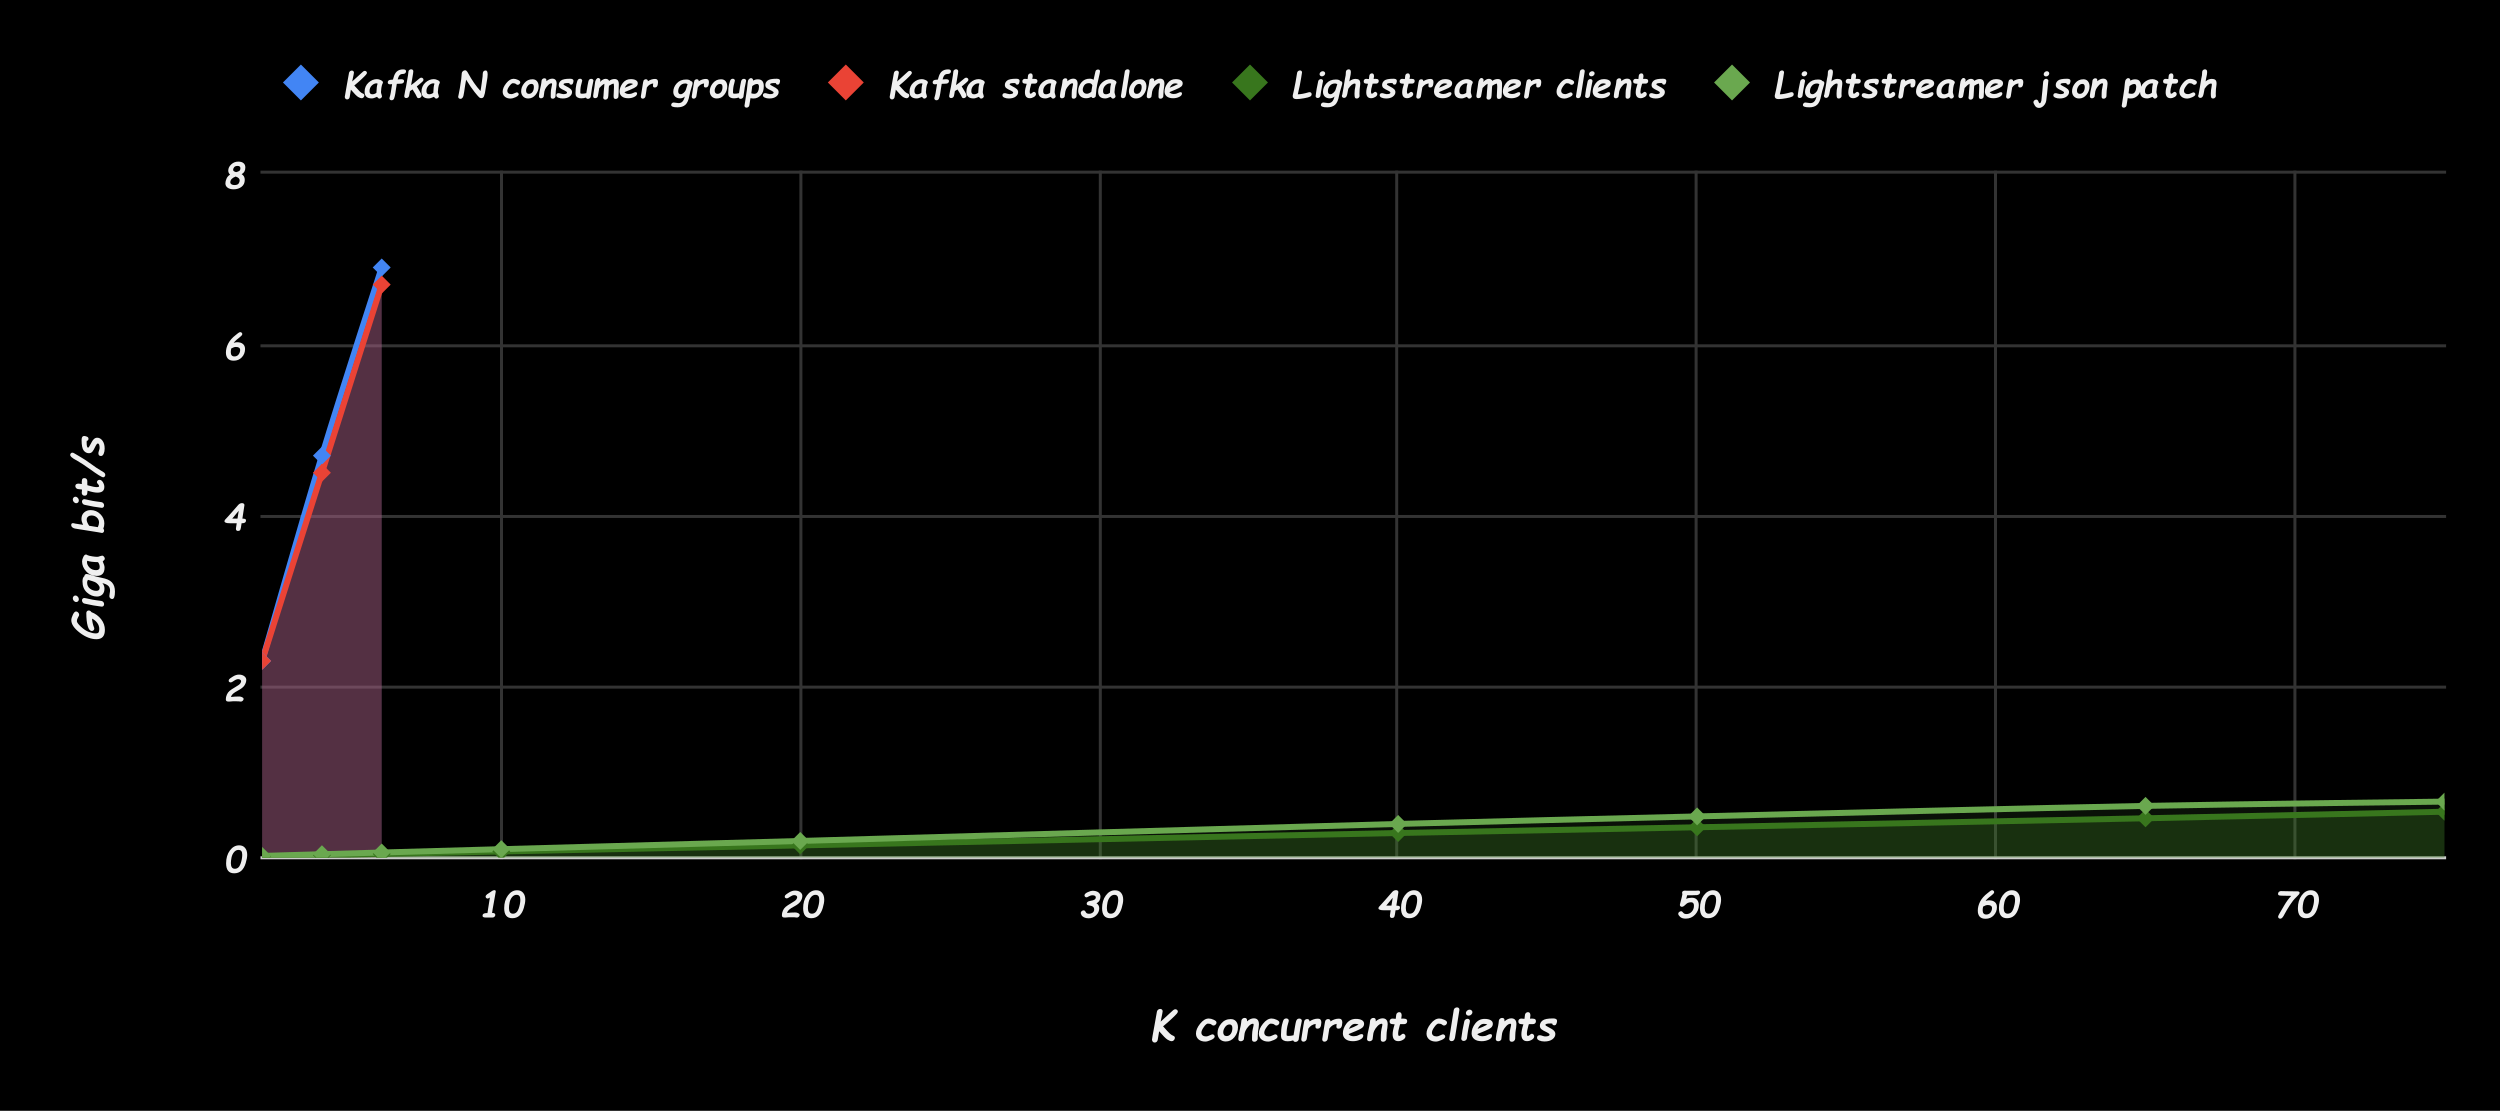 <?xml version="1.0" encoding="UTF-8"?>
<svg xmlns:xlink="http://www.w3.org/1999/xlink" xmlns="http://www.w3.org/2000/svg" version="1.1" viewBox="0.0 0.0 835.0 371.0" fill="none" stroke="none" stroke-linecap="square" stroke-miterlimit="10" width="835" height="371">
  <path fill="#000000" d="M0 0L835.0 0L835.0 371.0L0 371.0L0 0Z" fill-rule="nonzero"></path>
  <path stroke="#333333" stroke-width="1.0" stroke-linecap="butt" d="M167.5 57.5L167.5 286.5" fill-rule="nonzero"></path>
  <path stroke="#333333" stroke-width="1.0" stroke-linecap="butt" d="M267.5 57.5L267.5 286.5" fill-rule="nonzero"></path>
  <path stroke="#333333" stroke-width="1.0" stroke-linecap="butt" d="M367.5 57.5L367.5 286.5" fill-rule="nonzero"></path>
  <path stroke="#333333" stroke-width="1.0" stroke-linecap="butt" d="M466.5 57.5L466.5 286.5" fill-rule="nonzero"></path>
  <path stroke="#333333" stroke-width="1.0" stroke-linecap="butt" d="M566.5 57.5L566.5 286.5" fill-rule="nonzero"></path>
  <path stroke="#333333" stroke-width="1.0" stroke-linecap="butt" d="M666.5 57.5L666.5 286.5" fill-rule="nonzero"></path>
  <path stroke="#333333" stroke-width="1.0" stroke-linecap="butt" d="M766.5 57.5L766.5 286.5" fill-rule="nonzero"></path>
  <path stroke="#cccccc" stroke-width="1.0" stroke-linecap="butt" d="M87.5 286.5L816.5 286.5" fill-rule="nonzero"></path>
  <path stroke="#333333" stroke-width="1.0" stroke-linecap="butt" d="M87.5 229.5L816.5 229.5" fill-rule="nonzero"></path>
  <path stroke="#333333" stroke-width="1.0" stroke-linecap="butt" d="M87.5 172.5L816.5 172.5" fill-rule="nonzero"></path>
  <path stroke="#333333" stroke-width="1.0" stroke-linecap="butt" d="M87.5 115.5L816.5 115.5" fill-rule="nonzero"></path>
  <path stroke="#333333" stroke-width="1.0" stroke-linecap="butt" d="M87.5 57.5L816.5 57.5" fill-rule="nonzero"></path>
  <clipPath id="id_0">
    <path d="M87.55 57.917L816.45 57.917L816.45 286.45L87.55 286.45L87.55 57.917Z" clip-rule="nonzero"></path>
  </clipPath>
  <path fill="#4285f4" fill-opacity="0.302" clip-path="url(#id_0)" d="M87.55 220.747C87.55 220.747 100.863 174.088 107.52 152.187C114.176 130.286 127.49 89.34 127.49 89.34L127.49 286.45C127.49 286.45 114.176 286.45 107.52 286.45C100.863 286.45 87.55 286.45 87.55 286.45Z" fill-rule="nonzero"></path>
  <path fill="#ea4335" fill-opacity="0.302" clip-path="url(#id_0)" d="M87.55 220.747C87.55 220.747 100.863 178.849 107.52 157.9C114.176 136.951 127.49 95.053 127.49 95.053L127.49 286.45C127.49 286.45 114.176 286.45 107.52 286.45C100.863 286.45 87.55 286.45 87.55 286.45Z" fill-rule="nonzero"></path>
  <path fill="#38761d" fill-opacity="0.302" clip-path="url(#id_0)" d="M87.55 286.05C87.55 286.05 100.863 285.76 107.52 285.622C114.176 285.483 120.833 285.357 127.49 285.222C134.146 285.086 154.116 284.666 167.429 284.393C180.743 284.12 233.996 283.048 267.279 282.365C300.562 281.682 433.694 278.887 466.977 278.223C500.26 277.559 533.544 276.961 566.827 276.309C600.11 275.657 683.318 274.009 716.601 273.309C749.884 272.609 816.45 271.11 816.45 271.11L816.45 286.45C816.45 286.45 749.884 286.45 716.601 286.45C683.318 286.45 600.11 286.45 566.827 286.45C533.544 286.45 500.26 286.45 466.977 286.45C433.694 286.45 300.562 286.45 267.279 286.45C233.996 286.45 180.743 286.45 167.429 286.45C154.116 286.45 134.146 286.45 127.49 286.45C120.833 286.45 114.176 286.45 107.52 286.45C100.863 286.45 87.55 286.45 87.55 286.45Z" fill-rule="nonzero"></path>
  <path fill="#6aa84f" fill-opacity="0.102" clip-path="url(#id_0)" d="M87.55 285.879C87.55 285.879 100.863 285.498 107.52 285.307C114.176 285.117 120.833 284.924 127.49 284.736C134.146 284.548 154.116 283.99 167.429 283.622C180.743 283.253 233.996 281.81 267.279 280.88C300.562 279.949 433.694 276.087 466.977 275.195C500.26 274.302 533.544 273.49 566.827 272.681C600.11 271.872 683.318 269.796 716.601 269.167C749.884 268.539 816.45 267.739 816.45 267.739L816.45 286.45C816.45 286.45 749.884 286.45 716.601 286.45C683.318 286.45 600.11 286.45 566.827 286.45C533.544 286.45 500.26 286.45 466.977 286.45C433.694 286.45 300.562 286.45 267.279 286.45C233.996 286.45 180.743 286.45 167.429 286.45C154.116 286.45 134.146 286.45 127.49 286.45C120.833 286.45 114.176 286.45 107.52 286.45C100.863 286.45 87.55 286.45 87.55 286.45Z" fill-rule="nonzero"></path>
  <path stroke="#4285f4" stroke-width="2.0" stroke-linecap="butt" clip-path="url(#id_0)" d="M87.55 220.747C87.55 220.747 100.863 174.088 107.52 152.187C114.176 130.286 127.49 89.34 127.49 89.34" fill-rule="nonzero"></path>
  <path stroke="#ea4335" stroke-width="2.0" stroke-linecap="butt" clip-path="url(#id_0)" d="M87.55 220.747C87.55 220.747 100.863 178.849 107.52 157.9C114.176 136.951 127.49 95.053 127.49 95.053" fill-rule="nonzero"></path>
  <path stroke="#38761d" stroke-width="2.0" stroke-linecap="butt" clip-path="url(#id_0)" d="M87.55 286.05C87.55 286.05 100.863 285.76 107.52 285.622C114.176 285.483 120.833 285.357 127.49 285.222C134.146 285.086 154.116 284.666 167.429 284.393C180.743 284.12 233.996 283.048 267.279 282.365C300.562 281.682 433.694 278.887 466.977 278.223C500.26 277.559 533.544 276.961 566.827 276.309C600.11 275.657 683.318 274.009 716.601 273.309C749.884 272.609 816.45 271.11 816.45 271.11" fill-rule="nonzero"></path>
  <path stroke="#6aa84f" stroke-width="2.0" stroke-linecap="butt" clip-path="url(#id_0)" d="M87.55 285.879C87.55 285.879 100.863 285.498 107.52 285.307C114.176 285.117 120.833 284.924 127.49 284.736C134.146 284.548 154.116 283.99 167.429 283.622C180.743 283.253 233.996 281.81 267.279 280.88C300.562 279.949 433.694 276.087 466.977 275.195C500.26 274.302 533.544 273.49 566.827 272.681C600.11 271.872 683.318 269.796 716.601 269.167C749.884 268.539 816.45 267.739 816.45 267.739" fill-rule="nonzero"></path>
  <path fill="#4285f4" clip-path="url(#id_0)" d="M87.55 217.747L90.55 220.747L87.55 223.747L84.55 220.747Z" fill-rule="nonzero"></path>
  <path fill="#4285f4" clip-path="url(#id_0)" d="M107.52 149.187L110.52 152.187L107.52 155.187L104.52 152.187Z" fill-rule="nonzero"></path>
  <path fill="#4285f4" clip-path="url(#id_0)" d="M127.49 86.34L130.49 89.34L127.49 92.34L124.49 89.34Z" fill-rule="nonzero"></path>
  <path fill="#ea4335" clip-path="url(#id_0)" d="M87.55 217.747L90.55 220.747L87.55 223.747L84.55 220.747Z" fill-rule="nonzero"></path>
  <path fill="#ea4335" clip-path="url(#id_0)" d="M107.52 154.9L110.52 157.9L107.52 160.9L104.52 157.9Z" fill-rule="nonzero"></path>
  <path fill="#ea4335" clip-path="url(#id_0)" d="M127.49 92.053L130.49 95.053L127.49 98.053L124.49 95.053Z" fill-rule="nonzero"></path>
  <path fill="#38761d" clip-path="url(#id_0)" d="M87.55 283.05L90.55 286.05L87.55 289.05L84.55 286.05Z" fill-rule="nonzero"></path>
  <path fill="#38761d" clip-path="url(#id_0)" d="M107.52 282.622L110.52 285.622L107.52 288.622L104.52 285.622Z" fill-rule="nonzero"></path>
  <path fill="#38761d" clip-path="url(#id_0)" d="M127.49 282.222L130.49 285.222L127.49 288.222L124.49 285.222Z" fill-rule="nonzero"></path>
  <path fill="#38761d" clip-path="url(#id_0)" d="M167.429 281.393L170.429 284.393L167.429 287.393L164.429 284.393Z" fill-rule="nonzero"></path>
  <path fill="#38761d" clip-path="url(#id_0)" d="M267.279 279.365L270.279 282.365L267.279 285.365L264.279 282.365Z" fill-rule="nonzero"></path>
  <path fill="#38761d" clip-path="url(#id_0)" d="M466.977 275.223L469.977 278.223L466.977 281.223L463.977 278.223Z" fill-rule="nonzero"></path>
  <path fill="#38761d" clip-path="url(#id_0)" d="M566.827 273.309L569.827 276.309L566.827 279.309L563.827 276.309Z" fill-rule="nonzero"></path>
  <path fill="#38761d" clip-path="url(#id_0)" d="M716.601 270.309L719.601 273.309L716.601 276.309L713.601 273.309Z" fill-rule="nonzero"></path>
  <path fill="#38761d" clip-path="url(#id_0)" d="M816.45 268.11L819.45 271.11L816.45 274.11L813.45 271.11Z" fill-rule="nonzero"></path>
  <path fill="#6aa84f" clip-path="url(#id_0)" d="M87.55 282.879L90.55 285.879L87.55 288.879L84.55 285.879Z" fill-rule="nonzero"></path>
  <path fill="#6aa84f" clip-path="url(#id_0)" d="M107.52 282.307L110.52 285.307L107.52 288.307L104.52 285.307Z" fill-rule="nonzero"></path>
  <path fill="#6aa84f" clip-path="url(#id_0)" d="M127.49 281.736L130.49 284.736L127.49 287.736L124.49 284.736Z" fill-rule="nonzero"></path>
  <path fill="#6aa84f" clip-path="url(#id_0)" d="M167.429 280.622L170.429 283.622L167.429 286.622L164.429 283.622Z" fill-rule="nonzero"></path>
  <path fill="#6aa84f" clip-path="url(#id_0)" d="M267.279 277.88L270.279 280.88L267.279 283.88L264.279 280.88Z" fill-rule="nonzero"></path>
  <path fill="#6aa84f" clip-path="url(#id_0)" d="M466.977 272.195L469.977 275.195L466.977 278.195L463.977 275.195Z" fill-rule="nonzero"></path>
  <path fill="#6aa84f" clip-path="url(#id_0)" d="M566.827 269.681L569.827 272.681L566.827 275.681L563.827 272.681Z" fill-rule="nonzero"></path>
  <path fill="#6aa84f" clip-path="url(#id_0)" d="M716.601 266.167L719.601 269.167L716.601 272.167L713.601 269.167Z" fill-rule="nonzero"></path>
  <path fill="#6aa84f" clip-path="url(#id_0)" d="M816.45 264.739L819.45 267.739L816.45 270.739L813.45 267.739Z" fill-rule="nonzero"></path>
  <path fill="#efefef" d="M386.688 347.294Q386.625 347.684 386.344 347.95Q386.078 348.216 385.672 348.216Q385.219 348.216 384.984 347.887Q384.766 347.575 384.766 347.216Q384.766 346.903 385.594 342.481Q386.141 339.653 386.406 337.919Q386.469 337.528 386.781 337.262Q387.109 336.981 387.516 336.981Q387.875 336.981 388.094 337.2Q388.328 337.419 388.328 337.762Q388.328 337.981 388.188 338.637L387.656 341.231Q387.875 341.091 391.797 337.434Q392.156 337.091 392.578 337.091Q392.922 337.091 393.156 337.325Q393.406 337.544 393.406 337.872Q393.406 338.137 393.031 338.591Q392.656 339.044 391.375 340.247Q390.109 341.45 388.469 342.794Q390.078 344.622 390.688 345.184Q391.312 345.747 391.812 345.919Q392.406 346.122 392.406 346.653Q392.406 347.044 392.094 347.403Q391.797 347.762 391.359 347.762Q390.797 347.762 389.953 347.247Q389.109 346.731 387.156 344.434L386.688 347.294ZM399.453 345.2Q399.453 343.637 400.844 341.919Q402.234 340.184 403.719 340.184Q404.484 340.184 405.391 340.606Q406.312 341.012 406.312 341.544Q406.312 341.919 406.0 342.231Q405.703 342.528 405.297 342.528Q404.984 342.528 404.641 342.216Q404.266 341.887 403.438 341.887Q402.891 341.887 402.078 343.028Q401.266 344.153 401.266 344.903Q401.266 345.466 401.672 345.825Q402.094 346.169 402.859 346.169Q403.328 346.169 404.031 345.809Q404.766 345.466 404.938 345.466Q405.281 345.466 405.484 345.7Q405.703 345.919 405.703 346.216Q405.703 346.825 404.484 347.356Q403.281 347.887 402.594 347.887Q401.172 347.887 400.312 347.153Q399.453 346.403 399.453 345.2ZM406.656 345.044Q406.656 343.341 407.891 341.856Q409.125 340.372 411.078 340.372Q412.203 340.372 412.844 341.137Q413.484 341.887 413.484 343.137Q413.484 344.934 412.312 346.403Q411.141 347.856 409.391 347.856Q408.172 347.856 407.406 347.059Q406.656 346.262 406.656 345.044ZM408.562 344.762Q408.562 345.356 408.844 345.7Q409.125 346.044 409.672 346.044Q410.547 346.044 411.078 345.294Q411.609 344.544 411.609 343.372Q411.609 342.169 410.688 342.169Q409.781 342.169 409.172 343.044Q408.562 343.919 408.562 344.762ZM416.5 341.137Q417.656 340.122 418.766 340.122Q420.484 340.122 420.484 342.106Q420.484 342.653 420.375 343.372L420.281 343.872Q420.109 344.887 420.109 345.684Q420.109 346.622 420.062 346.997Q420.016 347.372 419.703 347.653Q419.406 347.95 418.984 347.95Q418.172 347.95 418.172 347.153Q418.172 345.419 418.266 344.622Q418.375 343.809 418.625 342.809Q418.719 342.434 418.719 342.278Q418.719 341.934 418.484 341.934Q417.828 341.934 417.094 342.7Q416.375 343.466 416.0 344.278Q415.625 345.075 415.547 346.309Q415.516 346.903 415.438 347.137Q415.359 347.372 415.078 347.575Q414.797 347.778 414.406 347.778Q414.047 347.778 413.812 347.575Q413.594 347.372 413.594 347.059L413.656 346.309Q413.703 345.559 414.094 343.919Q414.453 342.403 414.516 341.825Q414.562 341.184 414.625 340.841Q414.688 340.497 414.984 340.247Q415.297 339.981 415.719 339.981Q416.609 339.981 416.5 341.044L416.5 341.137ZM420.453 345.2Q420.453 343.637 421.844 341.919Q423.234 340.184 424.719 340.184Q425.484 340.184 426.391 340.606Q427.312 341.012 427.312 341.544Q427.312 341.919 427.0 342.231Q426.703 342.528 426.297 342.528Q425.984 342.528 425.641 342.216Q425.266 341.887 424.438 341.887Q423.891 341.887 423.078 343.028Q422.266 344.153 422.266 344.903Q422.266 345.466 422.672 345.825Q423.094 346.169 423.859 346.169Q424.328 346.169 425.031 345.809Q425.766 345.466 425.938 345.466Q426.281 345.466 426.484 345.7Q426.703 345.919 426.703 346.216Q426.703 346.825 425.484 347.356Q424.281 347.887 423.594 347.887Q422.172 347.887 421.312 347.153Q420.453 346.403 420.453 345.2ZM434.297 343.497L433.828 346.684Q433.797 346.934 433.781 347.122Q433.719 347.497 433.391 347.747Q433.078 347.997 432.688 347.997Q432.109 347.997 431.922 347.481Q431.016 347.794 430.078 347.794Q429.219 347.794 428.688 347.497Q428.156 347.2 428.0 346.809Q427.844 346.403 427.844 345.7Q427.844 343.794 428.188 342.294Q428.547 340.794 428.828 340.481Q429.125 340.153 429.625 340.153Q429.984 340.153 430.219 340.372Q430.453 340.575 430.453 340.903Q430.453 341.153 430.188 341.981Q429.719 343.512 429.719 345.294Q429.719 345.591 429.734 345.841Q430.0 345.997 430.359 345.997Q431.156 345.997 432.047 345.778L432.562 342.669Q432.75 341.559 432.906 341.075Q433.062 340.591 433.312 340.403Q433.578 340.2 433.984 340.2Q434.359 340.2 434.578 340.403Q434.812 340.606 434.812 340.934Q434.812 341.044 434.547 342.309L434.297 343.512L434.297 343.497ZM441.203 342.528Q441.141 342.903 440.859 343.247Q440.594 343.575 440.078 343.575Q439.359 343.575 439.359 342.919Q439.359 342.809 439.375 342.684L439.438 341.981Q437.875 342.231 436.984 343.575L436.453 346.997Q436.391 347.387 436.078 347.653Q435.781 347.919 435.359 347.919Q434.984 347.919 434.781 347.653Q434.578 347.403 434.641 346.997L435.344 342.528L435.516 341.544Q435.594 341.059 435.703 340.856Q435.812 340.653 436.047 340.512Q436.281 340.372 436.594 340.372Q437.359 340.372 437.375 341.153Q438.734 340.231 440.203 340.231Q441.328 340.231 441.328 341.481Q441.328 341.747 441.266 342.059L441.203 342.528ZM448.203 342.528Q448.141 342.903 447.859 343.247Q447.594 343.575 447.078 343.575Q446.359 343.575 446.359 342.919Q446.359 342.809 446.375 342.684L446.438 341.981Q444.875 342.231 443.984 343.575L443.453 346.997Q443.391 347.387 443.078 347.653Q442.781 347.919 442.359 347.919Q441.984 347.919 441.781 347.653Q441.578 347.403 441.641 346.997L442.344 342.528L442.516 341.544Q442.594 341.059 442.703 340.856Q442.812 340.653 443.047 340.512Q443.281 340.372 443.594 340.372Q444.359 340.372 444.375 341.153Q445.734 340.231 447.203 340.231Q448.328 340.231 448.328 341.481Q448.328 341.747 448.266 342.059L448.203 342.528ZM450.406 345.387Q450.984 346.106 452.156 346.106Q453.047 346.106 453.75 345.731Q454.391 345.387 454.734 345.387Q455.328 345.387 455.328 345.919Q455.328 346.716 454.25 347.247Q453.172 347.762 451.891 347.762Q450.297 347.762 449.406 347.059Q448.516 346.341 448.516 345.153Q448.516 343.466 449.703 341.887Q450.906 340.309 452.875 340.309Q454.172 340.309 454.891 340.747Q455.609 341.169 455.609 341.95Q455.609 342.7 455.031 343.216Q454.469 343.716 452.859 344.372L450.406 345.387ZM450.516 343.653L452.172 342.997Q453.078 342.606 453.766 342.216Q453.359 341.966 452.625 341.966Q451.359 341.966 450.516 343.653ZM459.5 341.137Q460.656 340.122 461.766 340.122Q463.484 340.122 463.484 342.106Q463.484 342.653 463.375 343.372L463.281 343.872Q463.109 344.887 463.109 345.684Q463.109 346.622 463.062 346.997Q463.016 347.372 462.703 347.653Q462.406 347.95 461.984 347.95Q461.172 347.95 461.172 347.153Q461.172 345.419 461.266 344.622Q461.375 343.809 461.625 342.809Q461.719 342.434 461.719 342.278Q461.719 341.934 461.484 341.934Q460.828 341.934 460.094 342.7Q459.375 343.466 459.0 344.278Q458.625 345.075 458.547 346.309Q458.516 346.903 458.438 347.137Q458.359 347.372 458.078 347.575Q457.797 347.778 457.406 347.778Q457.047 347.778 456.812 347.575Q456.594 347.372 456.594 347.059L456.656 346.309Q456.703 345.559 457.094 343.919Q457.453 342.403 457.516 341.825Q457.562 341.184 457.625 340.841Q457.688 340.497 457.984 340.247Q458.297 339.981 458.719 339.981Q459.609 339.981 459.5 341.044L459.5 341.137ZM469.0 342.059L468.438 342.059Q467.953 342.059 467.641 342.075Q467.594 342.2 467.562 342.294Q467.547 342.403 467.5 342.528Q466.984 344.309 466.984 345.2Q466.984 345.997 467.297 345.997Q467.625 345.997 467.984 345.637Q468.328 345.262 468.625 345.262Q468.906 345.262 469.156 345.497Q469.422 345.731 469.422 346.122Q469.422 346.794 468.625 347.278Q467.844 347.747 467.047 347.747Q465.141 347.747 465.141 345.434Q465.141 344.169 465.812 342.137Q464.656 342.075 464.391 341.856Q464.125 341.637 464.125 341.137Q464.125 340.716 464.391 340.466Q464.672 340.2 465.109 340.2L466.172 340.294L466.344 338.919Q466.391 338.575 466.672 338.325Q466.953 338.059 467.344 338.059Q468.156 338.059 468.156 339.184Q468.156 339.387 468.016 340.247Q468.203 340.231 468.328 340.216Q468.719 340.169 469.359 340.278Q470.0 340.372 470.0 341.091Q470.0 341.544 469.703 341.809Q469.406 342.059 469.0 342.059ZM476.453 345.2Q476.453 343.637 477.844 341.919Q479.234 340.184 480.719 340.184Q481.484 340.184 482.391 340.606Q483.312 341.012 483.312 341.544Q483.312 341.919 483.0 342.231Q482.703 342.528 482.297 342.528Q481.984 342.528 481.641 342.216Q481.266 341.887 480.438 341.887Q479.891 341.887 479.078 343.028Q478.266 344.153 478.266 344.903Q478.266 345.466 478.672 345.825Q479.094 346.169 479.859 346.169Q480.328 346.169 481.031 345.809Q481.766 345.466 481.938 345.466Q482.281 345.466 482.484 345.7Q482.703 345.919 482.703 346.216Q482.703 346.825 481.484 347.356Q480.281 347.887 479.594 347.887Q478.172 347.887 477.312 347.153Q476.453 346.403 476.453 345.2ZM485.984 346.45Q485.781 347.747 484.844 347.747Q484.438 347.747 484.203 347.481Q483.969 347.231 484.047 346.825L485.547 337.356Q485.609 336.95 485.922 336.716Q486.25 336.466 486.641 336.466Q487.047 336.466 487.266 336.716Q487.484 336.966 487.438 337.356L485.984 346.45ZM489.609 338.372Q489.609 337.903 490.0 337.559Q490.391 337.216 490.844 337.216Q491.234 337.216 491.5 337.466Q491.781 337.716 491.781 338.075Q491.781 338.528 491.391 338.887Q491.016 339.231 490.531 339.231Q490.125 339.231 489.859 338.981Q489.609 338.731 489.609 338.372ZM488.891 347.669Q488.516 347.669 488.281 347.45Q488.062 347.231 488.062 346.903L488.266 345.497Q488.438 344.091 488.75 342.731Q488.984 341.731 489.062 341.2Q489.109 340.825 489.422 340.559Q489.75 340.278 490.156 340.278Q490.5 340.278 490.719 340.497Q490.953 340.7 490.953 341.044Q490.953 341.325 490.641 342.637Q490.344 343.934 490.188 345.153Q490.047 346.356 489.969 346.778Q489.891 347.184 489.578 347.434Q489.281 347.669 488.891 347.669ZM493.406 345.387Q493.984 346.106 495.156 346.106Q496.047 346.106 496.75 345.731Q497.391 345.387 497.734 345.387Q498.328 345.387 498.328 345.919Q498.328 346.716 497.25 347.247Q496.172 347.762 494.891 347.762Q493.297 347.762 492.406 347.059Q491.516 346.341 491.516 345.153Q491.516 343.466 492.703 341.887Q493.906 340.309 495.875 340.309Q497.172 340.309 497.891 340.747Q498.609 341.169 498.609 341.95Q498.609 342.7 498.031 343.216Q497.469 343.716 495.859 344.372L493.406 345.387ZM493.516 343.653L495.172 342.997Q496.078 342.606 496.766 342.216Q496.359 341.966 495.625 341.966Q494.359 341.966 493.516 343.653ZM502.5 341.137Q503.656 340.122 504.766 340.122Q506.484 340.122 506.484 342.106Q506.484 342.653 506.375 343.372L506.281 343.872Q506.109 344.887 506.109 345.684Q506.109 346.622 506.062 346.997Q506.016 347.372 505.703 347.653Q505.406 347.95 504.984 347.95Q504.172 347.95 504.172 347.153Q504.172 345.419 504.266 344.622Q504.375 343.809 504.625 342.809Q504.719 342.434 504.719 342.278Q504.719 341.934 504.484 341.934Q503.828 341.934 503.094 342.7Q502.375 343.466 502.0 344.278Q501.625 345.075 501.547 346.309Q501.516 346.903 501.438 347.137Q501.359 347.372 501.078 347.575Q500.797 347.778 500.406 347.778Q500.047 347.778 499.812 347.575Q499.594 347.372 499.594 347.059L499.656 346.309Q499.703 345.559 500.094 343.919Q500.453 342.403 500.516 341.825Q500.562 341.184 500.625 340.841Q500.688 340.497 500.984 340.247Q501.297 339.981 501.719 339.981Q502.609 339.981 502.5 341.044L502.5 341.137ZM512.0 342.059L511.438 342.059Q510.953 342.059 510.641 342.075Q510.594 342.2 510.562 342.294Q510.547 342.403 510.5 342.528Q509.984 344.309 509.984 345.2Q509.984 345.997 510.297 345.997Q510.625 345.997 510.984 345.637Q511.328 345.262 511.625 345.262Q511.906 345.262 512.156 345.497Q512.422 345.731 512.422 346.122Q512.422 346.794 511.625 347.278Q510.844 347.747 510.047 347.747Q508.141 347.747 508.141 345.434Q508.141 344.169 508.812 342.137Q507.656 342.075 507.391 341.856Q507.125 341.637 507.125 341.137Q507.125 340.716 507.391 340.466Q507.672 340.2 508.109 340.2L509.172 340.294L509.344 338.919Q509.391 338.575 509.672 338.325Q509.953 338.059 510.344 338.059Q511.156 338.059 511.156 339.184Q511.156 339.387 511.016 340.247Q511.203 340.231 511.328 340.216Q511.719 340.169 512.359 340.278Q513.0 340.372 513.0 341.091Q513.0 341.544 512.703 341.809Q512.406 342.059 512.0 342.059ZM518.453 341.872Q518.172 341.841 517.891 341.841Q516.172 341.841 516.172 342.309Q516.172 342.575 517.062 342.997Q518.531 343.731 519.0 344.231Q519.484 344.716 519.484 345.372Q519.484 346.387 518.5 347.122Q517.531 347.856 515.844 347.856Q514.875 347.856 514.125 347.528Q513.375 347.2 513.375 346.622Q513.375 345.762 514.312 345.762Q514.625 345.762 515.172 345.966Q515.781 346.169 516.062 346.169Q517.547 346.169 517.547 345.559Q517.547 345.231 516.719 344.825Q515.281 344.169 514.797 343.731Q514.312 343.294 514.312 342.591Q514.312 341.575 515.188 340.872Q516.062 340.153 518.734 340.153Q520.062 340.153 520.062 340.981Q520.062 341.419 519.844 341.934Q519.625 342.45 519.188 342.45Q518.484 342.45 518.453 341.872Z" fill-rule="nonzero"></path>
  <path fill="#efefef" d="M30.534 204.449Q32.519 205.199 33.784 206.824Q35.034 208.433 35.034 210.386Q35.034 213.496 32.206 213.496Q29.488 213.496 26.659 211.34Q23.816 209.168 23.816 207.136Q23.816 206.433 24.331 205.34Q24.831 204.23 25.409 204.23Q25.784 204.23 26.113 204.574Q26.441 204.918 26.441 205.371Q26.441 205.574 26.066 206.215Q25.675 206.84 25.675 207.433Q25.675 208.058 27.034 209.324Q28.394 210.59 29.691 211.074Q30.972 211.558 31.988 211.558Q32.738 211.558 32.956 211.168Q33.159 210.777 33.159 210.09Q33.159 208.98 32.488 208.058Q31.816 207.136 30.738 206.621Q30.847 208.168 31.378 209.496Q31.488 209.668 31.488 209.933Q31.488 210.308 31.238 210.527Q30.988 210.746 30.691 210.746Q29.769 210.746 29.3 209.121Q28.831 207.496 28.831 204.746Q28.831 204.371 29.066 204.136Q29.284 203.902 29.613 203.902Q30.191 203.902 30.534 204.449ZM25.472 201.074Q25.003 201.074 24.659 200.683Q24.316 200.293 24.316 199.84Q24.316 199.449 24.566 199.183Q24.816 198.902 25.175 198.902Q25.628 198.902 25.988 199.293Q26.331 199.668 26.331 200.152Q26.331 200.558 26.081 200.824Q25.831 201.074 25.472 201.074ZM34.769 201.793Q34.769 202.168 34.55 202.402Q34.331 202.621 34.003 202.621L32.597 202.418Q31.191 202.246 29.831 201.933Q28.831 201.699 28.3 201.621Q27.925 201.574 27.659 201.261Q27.378 200.933 27.378 200.527Q27.378 200.183 27.597 199.965Q27.8 199.73 28.144 199.73Q28.425 199.73 29.738 200.043Q31.034 200.34 32.253 200.496Q33.456 200.636 33.878 200.715Q34.284 200.793 34.534 201.105Q34.769 201.402 34.769 201.793ZM34.191 194.761Q34.894 195.543 34.894 196.605Q34.894 197.855 34.191 198.558Q33.472 199.246 32.394 199.246Q30.55 199.246 29.05 197.902Q27.55 196.543 27.55 194.199Q27.55 192.902 28.175 192.433Q28.269 191.715 28.972 191.715Q29.347 191.715 30.472 192.09Q32.003 192.605 33.863 192.965Q36.378 193.418 37.378 194.511Q38.394 195.605 38.394 197.59Q38.394 200.074 37.472 200.074Q37.113 200.074 36.816 199.808Q36.519 199.543 36.519 199.09Q36.519 198.761 36.628 198.215Q36.753 197.621 36.753 197.215Q36.753 196.215 36.144 195.652Q35.534 195.074 34.191 194.761ZM29.378 193.668Q29.097 194.121 29.097 194.527Q29.097 195.855 30.05 196.605Q31.003 197.34 32.175 197.34Q33.284 197.34 33.284 196.324Q33.284 195.808 32.753 195.215Q32.206 194.621 31.691 194.402Q31.159 194.168 29.378 193.668ZM34.316 187.527Q34.925 188.871 34.925 189.543Q34.925 192.355 32.331 192.355Q30.175 192.355 28.8 190.855Q27.409 189.355 27.409 187.527Q27.409 186.855 27.816 186.043Q28.206 185.215 28.691 185.215Q29.003 185.215 29.238 185.433Q29.784 185.668 30.831 185.824Q31.863 185.98 32.394 185.98Q32.691 185.98 32.816 185.949L33.488 185.73Q34.019 185.574 34.144 185.574Q34.394 185.574 34.691 185.886Q35.003 186.199 35.003 186.652Q35.003 186.933 34.316 187.527ZM29.175 187.293Q29.05 187.496 29.05 187.683Q29.05 188.699 29.909 189.574Q30.769 190.433 32.097 190.433Q33.3 190.433 33.3 189.371Q33.3 188.511 32.738 187.761Q30.159 187.699 29.175 187.293ZM34.503 176.574Q34.769 176.871 34.769 177.23Q34.769 177.574 34.55 177.793Q34.331 178.011 34.05 178.011Q33.941 178.011 33.394 177.886L32.878 177.793L25.144 176.558Q24.659 176.496 24.222 176.183Q23.784 175.855 23.784 175.355Q23.784 174.73 24.378 174.73Q24.534 174.73 24.706 174.777Q24.972 174.855 25.144 174.886L27.769 175.293Q27.206 174.215 27.206 173.34Q27.206 171.933 28.113 171.152Q29.003 170.371 30.269 170.371Q32.159 170.371 33.503 171.715Q34.847 173.043 34.847 174.808Q34.847 175.777 34.503 176.574ZM29.784 175.605L32.675 176.074Q33.081 175.168 33.081 174.527Q33.081 173.543 32.363 172.855Q31.644 172.168 30.534 172.168Q29.894 172.168 29.425 172.543Q28.956 172.902 28.956 173.621Q28.956 174.355 29.784 175.605ZM25.472 168.074Q25.003 168.074 24.659 167.683Q24.316 167.293 24.316 166.84Q24.316 166.449 24.566 166.183Q24.816 165.902 25.175 165.902Q25.628 165.902 25.988 166.293Q26.331 166.668 26.331 167.152Q26.331 167.558 26.081 167.824Q25.831 168.074 25.472 168.074ZM34.769 168.793Q34.769 169.168 34.55 169.402Q34.331 169.621 34.003 169.621L32.597 169.418Q31.191 169.246 29.831 168.933Q28.831 168.699 28.3 168.621Q27.925 168.574 27.659 168.261Q27.378 167.933 27.378 167.527Q27.378 167.183 27.597 166.965Q27.8 166.73 28.144 166.73Q28.425 166.73 29.738 167.043Q31.034 167.34 32.253 167.496Q33.456 167.636 33.878 167.715Q34.284 167.793 34.534 168.105Q34.769 168.402 34.769 168.793ZM29.159 160.683L29.159 161.246Q29.159 161.73 29.175 162.043Q29.3 162.09 29.394 162.121Q29.503 162.136 29.628 162.183Q31.409 162.699 32.3 162.699Q33.097 162.699 33.097 162.386Q33.097 162.058 32.738 161.699Q32.363 161.355 32.363 161.058Q32.363 160.777 32.597 160.527Q32.831 160.261 33.222 160.261Q33.894 160.261 34.378 161.058Q34.847 161.84 34.847 162.636Q34.847 164.543 32.534 164.543Q31.269 164.543 29.238 163.871Q29.175 165.027 28.956 165.293Q28.738 165.558 28.238 165.558Q27.816 165.558 27.566 165.293Q27.3 165.011 27.3 164.574L27.394 163.511L26.019 163.34Q25.675 163.293 25.425 163.011Q25.159 162.73 25.159 162.34Q25.159 161.527 26.284 161.527Q26.488 161.527 27.347 161.668Q27.331 161.48 27.316 161.355Q27.269 160.965 27.378 160.324Q27.472 159.683 28.191 159.683Q28.644 159.683 28.909 159.98Q29.159 160.277 29.159 160.683ZM35.159 158.621Q35.159 158.965 34.941 159.199Q34.738 159.418 34.472 159.418Q33.8 159.418 29.988 156.652Q27.347 154.761 25.925 153.98Q24.3 153.105 23.878 152.683Q23.441 152.261 23.441 151.965Q23.441 151.715 23.628 151.449Q23.816 151.183 24.159 151.183Q24.488 151.183 24.925 151.48Q25.347 151.761 26.769 152.558Q28.191 153.355 30.659 155.136Q31.816 155.965 32.175 156.215Q32.534 156.449 34.613 157.73Q35.159 158.09 35.159 158.621ZM28.972 147.23Q28.941 147.511 28.941 147.793Q28.941 149.511 29.409 149.511Q29.675 149.511 30.097 148.621Q30.831 147.152 31.331 146.683Q31.816 146.199 32.472 146.199Q33.488 146.199 34.222 147.183Q34.956 148.152 34.956 149.84Q34.956 150.808 34.628 151.558Q34.3 152.308 33.722 152.308Q32.863 152.308 32.863 151.371Q32.863 151.058 33.066 150.511Q33.269 149.902 33.269 149.621Q33.269 148.136 32.659 148.136Q32.331 148.136 31.925 148.965Q31.269 150.402 30.831 150.886Q30.394 151.371 29.691 151.371Q28.675 151.371 27.972 150.496Q27.253 149.621 27.253 146.949Q27.253 145.621 28.081 145.621Q28.519 145.621 29.034 145.84Q29.55 146.058 29.55 146.496Q29.55 147.199 28.972 147.23Z" fill-rule="nonzero"></path>
  <path fill="#efefef" d="M75.519 288.341Q75.519 285.762 76.784 284.059Q78.05 282.341 79.878 282.341Q81.144 282.341 81.847 283.2Q82.566 284.044 82.566 285.512Q82.566 286.622 82.066 288.278Q81.581 289.919 80.628 290.809Q79.675 291.684 78.206 291.684Q75.519 291.684 75.519 288.341ZM77.112 288.294Q77.112 290.169 78.441 290.169Q79.753 290.169 80.331 288.544Q80.909 286.919 80.909 285.528Q80.909 284.653 80.597 284.262Q80.284 283.872 79.628 283.872Q78.816 283.872 78.191 284.591Q77.566 285.309 77.331 286.403Q77.112 287.481 77.112 288.294Z" fill-rule="nonzero"></path>
  <path fill="#efefef" d="M77.128 232.801Q78.425 232.629 79.894 232.629Q80.409 232.629 80.878 232.864Q81.362 233.098 81.362 233.457Q81.362 233.77 81.081 234.051Q80.8 234.332 80.441 234.332Q80.237 234.332 79.987 234.285Q79.753 234.239 79.566 234.239L77.847 234.223Q77.612 234.223 77.144 234.285Q76.784 234.332 76.472 234.332Q75.862 234.332 75.644 234.16Q75.425 233.973 75.425 233.582Q75.425 232.785 75.753 232.035Q76.081 231.27 76.644 230.785Q77.222 230.285 78.519 229.535Q79.956 228.723 80.237 228.285Q80.534 227.832 80.534 227.52Q80.534 227.254 80.269 227.051Q80.003 226.832 79.566 226.832Q78.941 226.832 78.159 227.379Q77.378 227.926 77.128 227.926Q76.8 227.926 76.581 227.785Q76.378 227.629 76.378 227.379Q76.378 227.082 76.581 226.832Q76.784 226.582 77.8 225.957Q78.831 225.317 79.8 225.317Q80.894 225.317 81.566 225.832Q82.253 226.332 82.253 227.098Q82.253 227.957 81.691 228.864Q81.144 229.754 79.612 230.567Q78.394 231.207 77.847 231.692Q77.316 232.16 77.128 232.801Z" fill-rule="nonzero"></path>
  <path fill="#efefef" d="M79.066 174.761L76.737 174.761Q74.972 174.761 74.972 174.09Q74.972 173.668 75.753 172.965Q75.987 172.746 77.081 171.496L79.566 168.652Q80.112 168.043 80.862 168.043Q81.206 168.043 81.441 168.246Q81.691 168.433 81.628 168.808L80.956 173.215Q81.659 173.23 81.909 173.355Q82.159 173.48 82.159 173.808Q82.159 174.84 80.691 174.761Q80.456 176.636 80.237 176.996Q80.019 177.34 79.503 177.34Q78.8 177.34 78.8 176.59Q78.8 176.402 78.847 176.168L79.066 174.761ZM79.737 170.59Q79.191 171.293 77.566 173.215L79.316 173.215L79.737 170.59Z" fill-rule="nonzero"></path>
  <path fill="#efefef" d="M78.05 114.534Q78.722 114.3 79.175 114.3Q80.456 114.3 81.144 114.894Q81.847 115.472 81.847 116.581Q81.847 118.175 80.784 119.331Q79.722 120.472 78.05 120.472Q76.722 120.472 76.081 119.753Q75.456 119.019 75.456 117.769Q75.456 116.237 76.237 114.722Q77.034 113.191 78.737 111.894L79.456 111.316Q79.925 110.925 80.222 110.925Q80.519 110.925 80.722 111.128Q80.925 111.316 80.925 111.581Q80.925 111.816 80.659 112.112Q80.409 112.394 79.003 113.503Q78.394 114.019 78.05 114.534ZM77.237 116.394Q77.081 117.05 77.081 117.597Q77.081 119.05 78.3 119.05Q79.206 119.05 79.706 118.378Q80.206 117.691 80.206 116.909Q80.206 115.878 78.769 115.878Q78.128 115.878 77.237 116.394Z" fill-rule="nonzero"></path>
  <path fill="#efefef" d="M76.847 58.323Q76.237 57.76 76.237 56.979Q76.237 55.839 77.222 54.917Q78.206 53.979 79.597 53.979Q80.737 53.979 81.331 54.495Q81.941 54.995 81.941 55.932Q81.941 57.542 80.706 58.167Q81.753 58.792 81.753 60.073Q81.753 61.573 80.675 62.401Q79.597 63.229 78.05 63.229Q76.784 63.229 76.034 62.698Q75.284 62.167 75.284 61.229Q75.284 60.542 75.644 59.698Q76.003 58.839 76.847 58.323ZM78.862 57.495Q79.612 57.323 79.956 57.057Q80.3 56.776 80.3 56.198Q80.3 55.417 79.331 55.417Q78.55 55.417 78.206 55.854Q77.862 56.292 77.862 56.729Q77.862 57.245 78.862 57.495ZM78.706 58.964Q76.925 59.635 76.925 60.901Q76.925 61.307 77.3 61.557Q77.691 61.807 78.284 61.807Q79.331 61.807 79.691 61.307Q80.05 60.807 80.05 60.245Q80.05 59.401 78.706 58.964Z" fill-rule="nonzero"></path>
  <path fill="#efefef" d="M162.179 306.45Q161.164 306.45 161.164 305.872Q161.164 304.966 162.539 304.966L162.664 304.966Q162.726 304.966 162.804 304.966L163.617 299.778Q163.039 300.122 162.898 300.122Q162.601 300.122 162.398 299.934Q162.195 299.731 162.195 299.45Q162.195 299.091 162.695 298.684L163.445 298.2L164.258 297.637Q164.695 297.309 165.148 297.309Q165.586 297.309 165.586 297.778Q165.586 297.981 165.211 299.919Q164.867 301.622 164.57 303.512L164.351 304.95L164.726 304.95Q165.039 304.95 165.226 305.122Q165.429 305.294 165.429 305.575Q165.429 305.919 165.164 306.184Q164.898 306.45 164.508 306.45L162.179 306.45ZM168.398 303.341Q168.398 300.762 169.664 299.059Q170.929 297.341 172.758 297.341Q174.023 297.341 174.726 298.2Q175.445 299.044 175.445 300.512Q175.445 301.622 174.945 303.278Q174.461 304.919 173.508 305.809Q172.554 306.684 171.086 306.684Q168.398 306.684 168.398 303.341ZM169.992 303.294Q169.992 305.169 171.32 305.169Q172.633 305.169 173.211 303.544Q173.789 301.919 173.789 300.528Q173.789 299.653 173.476 299.262Q173.164 298.872 172.508 298.872Q171.695 298.872 171.07 299.591Q170.445 300.309 170.211 301.403Q169.992 302.481 169.992 303.294Z" fill-rule="nonzero"></path>
  <path fill="#efefef" d="M262.857 304.934Q264.154 304.762 265.623 304.762Q266.138 304.762 266.607 304.997Q267.091 305.231 267.091 305.591Q267.091 305.903 266.81 306.184Q266.529 306.466 266.169 306.466Q265.966 306.466 265.716 306.419Q265.482 306.372 265.294 306.372L263.576 306.356Q263.341 306.356 262.873 306.419Q262.513 306.466 262.201 306.466Q261.591 306.466 261.373 306.294Q261.154 306.106 261.154 305.716Q261.154 304.919 261.482 304.169Q261.81 303.403 262.373 302.919Q262.951 302.419 264.248 301.669Q265.685 300.856 265.966 300.419Q266.263 299.966 266.263 299.653Q266.263 299.387 265.998 299.184Q265.732 298.966 265.294 298.966Q264.669 298.966 263.888 299.512Q263.107 300.059 262.857 300.059Q262.529 300.059 262.31 299.919Q262.107 299.762 262.107 299.512Q262.107 299.216 262.31 298.966Q262.513 298.716 263.529 298.091Q264.56 297.45 265.529 297.45Q266.623 297.45 267.294 297.966Q267.982 298.466 267.982 299.231Q267.982 300.091 267.419 300.997Q266.873 301.887 265.341 302.7Q264.123 303.341 263.576 303.825Q263.044 304.294 262.857 304.934ZM268.248 303.341Q268.248 300.762 269.513 299.059Q270.779 297.341 272.607 297.341Q273.873 297.341 274.576 298.2Q275.294 299.044 275.294 300.512Q275.294 301.622 274.794 303.278Q274.31 304.919 273.357 305.809Q272.404 306.684 270.935 306.684Q268.248 306.684 268.248 303.341ZM269.841 303.294Q269.841 305.169 271.169 305.169Q272.482 305.169 273.06 303.544Q273.638 301.919 273.638 300.528Q273.638 299.653 273.326 299.262Q273.013 298.872 272.357 298.872Q271.544 298.872 270.919 299.591Q270.294 300.309 270.06 301.403Q269.841 302.481 269.841 303.294Z" fill-rule="nonzero"></path>
  <path fill="#efefef" d="M366.222 301.7Q367.144 302.262 367.144 303.372Q367.144 304.716 366.081 305.716Q365.019 306.716 363.597 306.716Q362.691 306.716 362.05 306.387Q361.409 306.059 361.191 305.606Q360.972 305.153 360.972 304.919Q360.972 304.575 361.269 304.325Q361.566 304.059 361.941 304.059Q362.3 304.059 362.472 304.356L362.769 304.841Q362.878 304.997 363.144 305.106Q363.425 305.2 363.847 305.2Q364.425 305.2 364.941 304.825Q365.456 304.434 365.456 303.762Q365.456 302.591 363.722 302.419Q362.956 302.341 362.956 301.809Q362.956 301.481 363.222 301.262Q363.487 301.028 363.831 300.966L365.05 300.7Q366.003 300.403 366.003 299.731Q366.003 299.012 364.769 299.012Q364.347 299.012 363.691 299.372Q363.112 299.716 362.909 299.716Q362.597 299.716 362.409 299.512Q362.222 299.309 362.222 299.059Q362.222 298.481 363.269 297.997Q364.331 297.512 364.862 297.512Q366.128 297.512 366.831 298.028Q367.55 298.544 367.55 299.481Q367.55 300.137 367.237 300.747Q366.925 301.356 366.222 301.7ZM368.097 303.341Q368.097 300.762 369.362 299.059Q370.628 297.341 372.456 297.341Q373.722 297.341 374.425 298.2Q375.144 299.044 375.144 300.512Q375.144 301.622 374.644 303.278Q374.159 304.919 373.206 305.809Q372.253 306.684 370.784 306.684Q368.097 306.684 368.097 303.341ZM369.691 303.294Q369.691 305.169 371.019 305.169Q372.331 305.169 372.909 303.544Q373.487 301.919 373.487 300.528Q373.487 299.653 373.175 299.262Q372.862 298.872 372.206 298.872Q371.394 298.872 370.769 299.591Q370.144 300.309 369.909 301.403Q369.691 302.481 369.691 303.294Z" fill-rule="nonzero"></path>
  <path fill="#efefef" d="M464.493 304.028L462.165 304.028Q460.399 304.028 460.399 303.356Q460.399 302.934 461.18 302.231Q461.415 302.012 462.509 300.762L464.993 297.919Q465.54 297.309 466.29 297.309Q466.634 297.309 466.868 297.512Q467.118 297.7 467.055 298.075L466.384 302.481Q467.087 302.497 467.337 302.622Q467.587 302.747 467.587 303.075Q467.587 304.106 466.118 304.028Q465.884 305.903 465.665 306.262Q465.446 306.606 464.93 306.606Q464.227 306.606 464.227 305.856Q464.227 305.669 464.274 305.434L464.493 304.028ZM465.165 299.856Q464.618 300.559 462.993 302.481L464.743 302.481L465.165 299.856ZM467.946 303.341Q467.946 300.762 469.212 299.059Q470.477 297.341 472.305 297.341Q473.571 297.341 474.274 298.2Q474.993 299.044 474.993 300.512Q474.993 301.622 474.493 303.278Q474.009 304.919 473.055 305.809Q472.102 306.684 470.634 306.684Q467.946 306.684 467.946 303.341ZM469.54 303.294Q469.54 305.169 470.868 305.169Q472.18 305.169 472.759 303.544Q473.337 301.919 473.337 300.528Q473.337 299.653 473.024 299.262Q472.712 298.872 472.055 298.872Q471.243 298.872 470.618 299.591Q469.993 300.309 469.759 301.403Q469.54 302.481 469.54 303.294Z" fill-rule="nonzero"></path>
  <path fill="#efefef" d="M563.514 299.012Q563.358 299.622 563.186 300.216Q563.999 299.841 565.077 299.841Q566.233 299.841 566.811 300.544Q567.405 301.231 567.405 302.341Q567.405 304.169 566.155 305.497Q564.92 306.825 563.045 306.825Q561.78 306.825 561.155 306.231Q560.53 305.637 560.53 305.216Q560.514 304.872 560.811 304.622Q561.108 304.356 561.483 304.356Q561.686 304.356 561.811 304.45Q561.952 304.528 562.264 304.919Q562.561 305.294 563.295 305.294Q564.311 305.294 565.045 304.497Q565.78 303.7 565.78 302.512Q565.78 301.356 564.842 301.356Q564.42 301.356 564.045 301.466Q563.67 301.575 563.405 301.762Q563.139 301.95 562.483 302.575Q562.124 302.872 561.764 302.872Q561.467 302.872 561.264 302.684Q561.077 302.481 561.077 302.231Q561.077 302.137 561.17 301.778Q561.905 298.997 561.905 298.731Q561.905 298.669 561.858 298.419Q561.827 298.153 561.827 298.091Q561.827 297.809 562.108 297.637Q562.389 297.466 562.764 297.466L563.467 297.512L566.28 297.512Q566.389 297.512 566.733 297.481Q567.077 297.45 567.202 297.45Q567.827 297.45 567.827 298.028Q567.827 298.434 567.514 298.669Q567.202 298.903 566.78 298.966Q566.374 299.012 565.264 299.012L563.514 299.012ZM567.795 303.341Q567.795 300.762 569.061 299.059Q570.327 297.341 572.155 297.341Q573.42 297.341 574.124 298.2Q574.842 299.044 574.842 300.512Q574.842 301.622 574.342 303.278Q573.858 304.919 572.905 305.809Q571.952 306.684 570.483 306.684Q567.795 306.684 567.795 303.341ZM569.389 303.294Q569.389 305.169 570.717 305.169Q572.03 305.169 572.608 303.544Q573.186 301.919 573.186 300.528Q573.186 299.653 572.874 299.262Q572.561 298.872 571.905 298.872Q571.092 298.872 570.467 299.591Q569.842 300.309 569.608 301.403Q569.389 302.481 569.389 303.294Z" fill-rule="nonzero"></path>
  <path fill="#efefef" d="M663.176 300.934Q663.848 300.7 664.301 300.7Q665.582 300.7 666.27 301.294Q666.973 301.872 666.973 302.981Q666.973 304.575 665.91 305.731Q664.848 306.872 663.176 306.872Q661.848 306.872 661.207 306.153Q660.582 305.419 660.582 304.169Q660.582 302.637 661.364 301.122Q662.16 299.591 663.864 298.294L664.582 297.716Q665.051 297.325 665.348 297.325Q665.645 297.325 665.848 297.528Q666.051 297.716 666.051 297.981Q666.051 298.216 665.785 298.512Q665.535 298.794 664.129 299.903Q663.52 300.419 663.176 300.934ZM662.364 302.794Q662.207 303.45 662.207 303.997Q662.207 305.45 663.426 305.45Q664.332 305.45 664.832 304.778Q665.332 304.091 665.332 303.309Q665.332 302.278 663.895 302.278Q663.254 302.278 662.364 302.794ZM667.645 303.341Q667.645 300.762 668.91 299.059Q670.176 297.341 672.004 297.341Q673.27 297.341 673.973 298.2Q674.692 299.044 674.692 300.512Q674.692 301.622 674.192 303.278Q673.707 304.919 672.754 305.809Q671.801 306.684 670.332 306.684Q667.645 306.684 667.645 303.341ZM669.239 303.294Q669.239 305.169 670.567 305.169Q671.879 305.169 672.457 303.544Q673.035 301.919 673.035 300.528Q673.035 299.653 672.723 299.262Q672.41 298.872 671.754 298.872Q670.942 298.872 670.317 299.591Q669.692 300.309 669.457 301.403Q669.239 302.481 669.239 303.294Z" fill-rule="nonzero"></path>
  <path fill="#efefef" d="M765.291 299.216Q764.478 299.216 763.4 299.184L761.9 299.153Q761.478 299.137 761.275 299.075Q761.072 299.012 760.963 298.887Q760.869 298.747 760.869 298.528Q760.869 298.137 761.15 297.887Q761.447 297.622 761.807 297.622Q762.838 297.622 764.01 297.669Q765.494 297.7 766.228 297.7L767.307 297.7Q767.65 297.7 767.853 297.841Q768.072 297.966 768.072 298.184Q768.072 298.434 767.853 298.731Q767.635 299.012 766.916 299.7Q765.885 300.653 764.822 302.309Q763.76 303.966 763.088 305.231Q762.697 306.028 762.353 306.434Q762.01 306.841 761.588 306.841Q761.291 306.841 761.088 306.653Q760.885 306.466 760.885 306.184Q760.885 305.919 761.291 305.216L762.869 302.512Q764.025 300.512 765.291 299.216ZM767.494 303.341Q767.494 300.762 768.76 299.059Q770.025 297.341 771.853 297.341Q773.119 297.341 773.822 298.2Q774.541 299.044 774.541 300.512Q774.541 301.622 774.041 303.278Q773.557 304.919 772.603 305.809Q771.65 306.684 770.182 306.684Q767.494 306.684 767.494 303.341ZM769.088 303.294Q769.088 305.169 770.416 305.169Q771.728 305.169 772.307 303.544Q772.885 301.919 772.885 300.528Q772.885 299.653 772.572 299.262Q772.26 298.872 771.603 298.872Q770.791 298.872 770.166 299.591Q769.541 300.309 769.307 301.403Q769.088 302.481 769.088 303.294Z" fill-rule="nonzero"></path>
  <path fill="#4285f4" d="M100.5 21.55L106.5 27.55L100.5 33.55L94.5 27.55Z" fill-rule="nonzero"></path>
  <path fill="#efefef" d="M116.797 32.409Q116.75 32.753 116.516 32.972Q116.281 33.206 115.938 33.206Q115.547 33.206 115.344 32.925Q115.156 32.659 115.156 32.347Q115.156 32.081 115.859 28.284Q116.328 25.863 116.562 24.378Q116.625 24.034 116.891 23.8Q117.172 23.566 117.516 23.566Q117.812 23.566 118.016 23.769Q118.219 23.956 118.219 24.253Q118.219 24.425 118.094 25.003L117.625 27.222Q117.812 27.097 121.188 23.972Q121.484 23.659 121.844 23.659Q122.141 23.659 122.344 23.863Q122.562 24.066 122.562 24.347Q122.562 24.566 122.234 24.956Q121.922 25.347 120.828 26.378Q119.734 27.409 118.328 28.566Q119.719 30.128 120.234 30.613Q120.766 31.097 121.188 31.238Q121.703 31.409 121.703 31.863Q121.703 32.206 121.438 32.519Q121.188 32.816 120.812 32.816Q120.328 32.816 119.594 32.378Q118.875 31.925 117.203 29.956L116.797 32.409ZM125.922 32.347Q124.766 32.878 124.188 32.878Q121.781 32.878 121.781 30.644Q121.781 28.8 123.062 27.613Q124.359 26.425 125.922 26.425Q126.5 26.425 127.203 26.769Q127.906 27.113 127.906 27.534Q127.906 27.8 127.719 28.003Q127.516 28.472 127.375 29.363Q127.25 30.253 127.25 30.691Q127.25 30.956 127.281 31.066L127.453 31.628Q127.594 32.097 127.594 32.191Q127.594 32.425 127.328 32.675Q127.062 32.941 126.672 32.941Q126.422 32.941 125.922 32.347ZM126.125 27.941Q125.953 27.831 125.797 27.831Q124.922 27.831 124.172 28.566Q123.422 29.3 123.422 30.441Q123.422 31.488 124.344 31.488Q125.078 31.488 125.719 31.003Q125.781 28.784 126.125 27.941ZM132.828 26.534Q133.625 26.456 133.969 26.456Q135.062 26.456 134.953 27.206Q134.828 27.988 133.656 27.956Q133.297 27.941 132.531 28.003Q132.422 28.628 132.281 29.581Q132.078 30.972 132.047 31.159Q131.875 32.237 131.641 32.862Q131.406 33.487 130.766 33.487Q130.438 33.487 130.234 33.269Q130.031 33.066 130.078 32.737Q130.078 32.675 130.109 32.597Q130.375 31.753 130.5 31.019L130.969 28.097Q130.859 28.097 130.562 28.144Q130.344 28.159 130.219 28.159Q129.859 28.159 129.656 27.956Q129.469 27.753 129.516 27.394Q129.609 26.847 130.203 26.691Q130.469 26.613 131.25 26.581Q131.266 26.472 131.438 25.925Q131.797 24.613 132.438 23.972Q133.25 23.175 134.656 23.175Q135.734 23.175 135.609 23.941Q135.484 24.706 134.484 24.706Q133.781 24.706 133.375 25.206Q133.078 25.581 132.875 26.363L132.828 26.534ZM137.797 29.878Q137.141 30.316 136.938 30.409Q136.75 31.347 136.641 31.972Q136.578 32.316 136.312 32.534Q136.047 32.753 135.703 32.753Q135.016 32.753 135.016 32.066Q135.016 31.8 135.312 30.394Q135.531 29.409 135.609 29.003L136.281 25.113Q136.312 24.909 136.344 24.534Q136.391 23.925 136.453 23.722Q136.531 23.519 136.766 23.331Q137.016 23.144 137.359 23.144Q137.656 23.144 137.844 23.331Q138.047 23.519 138.047 23.8L137.969 24.55Q137.875 25.409 137.594 26.8Q137.438 27.566 137.312 28.441Q138.234 27.8 140.094 26.206Q140.391 25.941 140.719 25.941Q141.016 25.941 141.219 26.144Q141.438 26.347 141.438 26.613Q141.438 26.831 141.312 27.019Q141.203 27.206 140.469 27.831Q139.75 28.456 139.203 28.878L140.172 30.456Q140.812 31.488 140.812 31.941Q140.812 32.269 140.5 32.534Q140.203 32.784 139.844 32.784Q139.375 32.784 139.219 32.347Q138.969 31.691 138.016 30.222Q137.812 29.925 137.797 29.878ZM144.922 32.347Q143.766 32.878 143.188 32.878Q140.781 32.878 140.781 30.644Q140.781 28.8 142.062 27.613Q143.359 26.425 144.922 26.425Q145.5 26.425 146.203 26.769Q146.906 27.113 146.906 27.534Q146.906 27.8 146.719 28.003Q146.516 28.472 146.375 29.363Q146.25 30.253 146.25 30.691Q146.25 30.956 146.281 31.066L146.453 31.628Q146.594 32.097 146.594 32.191Q146.594 32.425 146.328 32.675Q146.062 32.941 145.672 32.941Q145.422 32.941 144.922 32.347ZM145.125 27.941Q144.953 27.831 144.797 27.831Q143.922 27.831 143.172 28.566Q142.422 29.3 142.422 30.441Q142.422 31.488 143.344 31.488Q144.078 31.488 144.719 31.003Q144.781 28.784 145.125 27.941ZM155.688 26.613Q155.312 28.613 155.031 30.706Q154.828 32.222 154.516 32.612Q154.203 33.019 153.828 33.019Q153.422 33.019 153.219 32.8Q153.031 32.597 153.031 32.316Q153.031 32.128 153.203 31.488Q153.641 29.456 153.875 27.566L154.047 26.472Q154.109 26.05 154.141 25.409Q154.188 24.784 154.234 24.409Q154.281 24.034 154.625 23.753Q154.969 23.472 155.359 23.472Q155.797 23.472 156.219 24.206Q158.266 28.003 160.484 30.394L160.641 29.519Q160.656 29.409 160.906 27.675Q161.172 25.925 161.188 25.534L161.234 24.628Q161.281 23.534 162.234 23.534Q162.875 23.534 162.875 24.894Q162.875 25.784 162.562 27.394L161.953 31.113Q161.875 31.534 161.641 32.159Q161.406 32.784 160.719 32.784Q160.391 32.784 160.047 32.519Q159.719 32.237 158.516 30.753Q157.312 29.269 155.688 26.613ZM167.891 30.628Q167.891 29.284 169.078 27.8Q170.266 26.316 171.547 26.316Q172.203 26.316 172.984 26.675Q173.766 27.034 173.766 27.488Q173.766 27.8 173.5 28.066Q173.25 28.331 172.891 28.331Q172.625 28.331 172.328 28.066Q172.016 27.784 171.312 27.784Q170.844 27.784 170.141 28.753Q169.438 29.722 169.438 30.363Q169.438 30.847 169.797 31.144Q170.156 31.441 170.812 31.441Q171.203 31.441 171.812 31.144Q172.453 30.847 172.594 30.847Q172.875 30.847 173.062 31.05Q173.25 31.238 173.25 31.488Q173.25 32.003 172.203 32.472Q171.172 32.925 170.578 32.925Q169.359 32.925 168.625 32.3Q167.891 31.659 167.891 30.628ZM174.062 30.488Q174.062 29.019 175.125 27.753Q176.188 26.472 177.859 26.472Q178.812 26.472 179.359 27.128Q179.906 27.784 179.906 28.863Q179.906 30.394 178.906 31.644Q177.906 32.894 176.406 32.894Q175.359 32.894 174.703 32.222Q174.062 31.534 174.062 30.488ZM175.703 30.253Q175.703 30.753 175.938 31.05Q176.188 31.347 176.641 31.347Q177.406 31.347 177.859 30.706Q178.312 30.066 178.312 29.05Q178.312 28.019 177.516 28.019Q176.734 28.019 176.219 28.769Q175.703 29.519 175.703 30.253ZM182.5 27.128Q183.5 26.269 184.438 26.269Q185.922 26.269 185.922 27.972Q185.922 28.441 185.812 29.05L185.75 29.472Q185.594 30.363 185.594 31.034Q185.594 31.831 185.547 32.159Q185.516 32.487 185.25 32.722Q185.0 32.972 184.641 32.972Q183.938 32.972 183.938 32.3Q183.938 30.816 184.016 30.128Q184.109 29.425 184.312 28.581Q184.406 28.253 184.406 28.113Q184.406 27.816 184.203 27.816Q183.641 27.816 183.016 28.488Q182.391 29.144 182.062 29.831Q181.75 30.519 181.688 31.581Q181.656 32.081 181.578 32.284Q181.516 32.472 181.281 32.644Q181.047 32.831 180.703 32.831Q180.406 32.831 180.203 32.659Q180.016 32.487 180.016 32.206L180.062 31.581Q180.109 30.925 180.438 29.519Q180.75 28.222 180.797 27.722Q180.844 27.175 180.891 26.894Q180.938 26.597 181.203 26.378Q181.469 26.144 181.828 26.144Q182.594 26.144 182.5 27.066L182.5 27.128ZM190.172 27.769Q189.938 27.738 189.688 27.738Q188.219 27.738 188.219 28.144Q188.219 28.378 188.984 28.738Q190.234 29.363 190.641 29.784Q191.062 30.206 191.062 30.769Q191.062 31.628 190.219 32.269Q189.375 32.894 187.938 32.894Q187.109 32.894 186.453 32.612Q185.812 32.331 185.812 31.847Q185.812 31.113 186.625 31.113Q186.891 31.113 187.359 31.284Q187.891 31.441 188.125 31.441Q189.391 31.441 189.391 30.925Q189.391 30.644 188.688 30.3Q187.453 29.738 187.031 29.363Q186.625 28.988 186.625 28.378Q186.625 27.519 187.375 26.909Q188.125 26.3 190.406 26.3Q191.547 26.3 191.547 27.003Q191.547 27.378 191.359 27.831Q191.172 28.269 190.797 28.269Q190.203 28.269 190.172 27.769ZM197.75 29.159L197.359 31.894Q197.328 32.097 197.312 32.269Q197.266 32.581 196.984 32.8Q196.719 33.019 196.375 33.019Q195.891 33.019 195.719 32.581Q194.953 32.847 194.141 32.847Q193.406 32.847 192.953 32.581Q192.5 32.331 192.359 32.003Q192.219 31.659 192.219 31.05Q192.219 29.409 192.516 28.128Q192.828 26.847 193.078 26.581Q193.328 26.3 193.75 26.3Q194.062 26.3 194.25 26.488Q194.453 26.659 194.453 26.941Q194.453 27.144 194.234 27.863Q193.828 29.175 193.828 30.691Q193.828 30.956 193.844 31.159Q194.078 31.3 194.391 31.3Q195.062 31.3 195.828 31.113L196.266 28.441Q196.422 27.503 196.547 27.081Q196.688 26.659 196.906 26.503Q197.141 26.331 197.484 26.331Q197.812 26.331 198.0 26.519Q198.203 26.691 198.203 26.956Q198.203 27.066 197.969 28.144L197.75 29.175L197.75 29.159ZM200.391 27.363Q201.438 26.331 202.234 26.331Q203.156 26.331 203.438 27.034Q204.234 26.394 205.266 26.394Q206.688 26.394 206.688 28.113Q206.688 28.488 206.656 29.113Q206.641 29.222 206.625 30.878Q206.594 31.784 206.562 32.206Q206.547 32.628 206.25 32.831Q205.953 33.05 205.641 33.05Q205.266 33.05 205.094 32.847Q204.938 32.659 204.938 32.081L205.078 28.972Q205.078 27.909 204.844 27.909Q204.719 27.909 204.141 28.206Q203.578 28.503 203.406 28.644Q203.312 29.144 203.266 30.566Q203.188 32.362 203.078 32.644Q202.969 32.941 202.719 33.112Q202.469 33.284 202.188 33.284Q201.875 33.284 201.672 33.097Q201.484 32.909 201.484 32.644L201.562 31.988Q201.609 31.534 201.656 30.534Q201.734 29.128 201.828 28.566Q201.891 28.206 201.859 27.972Q201.094 28.363 200.172 29.394L199.688 32.097Q199.656 32.409 199.391 32.597Q199.125 32.784 198.75 32.784Q198.109 32.784 198.109 32.05Q198.109 31.784 198.188 31.409L198.516 29.238Q198.641 28.425 198.703 27.878Q198.766 27.034 199.094 26.55Q199.422 26.05 199.797 26.05Q200.109 26.05 200.312 26.269Q200.531 26.488 200.531 26.753Q200.531 26.831 200.391 27.363ZM208.562 30.784Q209.062 31.394 210.062 31.394Q210.828 31.394 211.438 31.066Q211.969 30.784 212.266 30.784Q212.781 30.784 212.781 31.238Q212.781 31.909 211.859 32.362Q210.938 32.816 209.828 32.816Q208.469 32.816 207.703 32.206Q206.953 31.597 206.953 30.581Q206.953 29.144 207.969 27.784Q208.984 26.425 210.672 26.425Q211.781 26.425 212.391 26.8Q213.016 27.159 213.016 27.831Q213.016 28.472 212.531 28.909Q212.047 29.347 210.672 29.909L208.562 30.784ZM208.656 29.3L210.078 28.738Q210.859 28.394 211.453 28.066Q211.094 27.847 210.469 27.847Q209.391 27.847 208.656 29.3ZM219.672 28.331Q219.625 28.659 219.391 28.941Q219.156 29.222 218.703 29.222Q218.094 29.222 218.094 28.659Q218.094 28.566 218.109 28.456L218.156 27.863Q216.812 28.066 216.062 29.222L215.594 32.159Q215.547 32.487 215.281 32.722Q215.031 32.956 214.672 32.956Q214.344 32.956 214.172 32.722Q214.0 32.503 214.047 32.159L214.656 28.331L214.797 27.488Q214.859 27.081 214.953 26.909Q215.047 26.722 215.25 26.597Q215.453 26.472 215.719 26.472Q216.375 26.472 216.391 27.144Q217.562 26.363 218.812 26.363Q219.781 26.363 219.781 27.425Q219.781 27.659 219.734 27.925L219.672 28.331ZM228.719 32.237Q228.047 32.847 227.141 32.847Q226.078 32.847 225.469 32.237Q224.875 31.628 224.875 30.691Q224.875 29.128 226.031 27.847Q227.188 26.55 229.203 26.55Q230.312 26.55 230.719 27.081Q231.328 27.159 231.328 27.769Q231.328 28.097 231.016 29.05Q230.578 30.363 230.25 31.956Q229.875 34.128 228.938 34.987Q228.0 35.847 226.297 35.847Q224.172 35.847 224.172 35.066Q224.172 34.737 224.406 34.487Q224.625 34.237 225.016 34.237Q225.281 34.237 225.75 34.331Q226.266 34.441 226.625 34.441Q227.469 34.441 227.953 33.909Q228.453 33.394 228.719 32.237ZM229.656 28.113Q229.266 27.878 228.922 27.878Q227.781 27.878 227.141 28.691Q226.516 29.503 226.516 30.503Q226.516 31.472 227.375 31.472Q227.812 31.472 228.328 31.019Q228.844 30.55 229.031 30.097Q229.219 29.644 229.656 28.113ZM236.672 28.331Q236.625 28.659 236.391 28.941Q236.156 29.222 235.703 29.222Q235.094 29.222 235.094 28.659Q235.094 28.566 235.109 28.456L235.156 27.863Q233.812 28.066 233.062 29.222L232.594 32.159Q232.547 32.487 232.281 32.722Q232.031 32.956 231.672 32.956Q231.344 32.956 231.172 32.722Q231.0 32.503 231.047 32.159L231.656 28.331L231.797 27.488Q231.859 27.081 231.953 26.909Q232.047 26.722 232.25 26.597Q232.453 26.472 232.719 26.472Q233.375 26.472 233.391 27.144Q234.562 26.363 235.812 26.363Q236.781 26.363 236.781 27.425Q236.781 27.659 236.734 27.925L236.672 28.331ZM237.062 30.488Q237.062 29.019 238.125 27.753Q239.188 26.472 240.859 26.472Q241.812 26.472 242.359 27.128Q242.906 27.784 242.906 28.863Q242.906 30.394 241.906 31.644Q240.906 32.894 239.406 32.894Q238.359 32.894 237.703 32.222Q237.062 31.534 237.062 30.488ZM238.703 30.253Q238.703 30.753 238.938 31.05Q239.188 31.347 239.641 31.347Q240.406 31.347 240.859 30.706Q241.312 30.066 241.312 29.05Q241.312 28.019 240.516 28.019Q239.734 28.019 239.219 28.769Q238.703 29.519 238.703 30.253ZM248.75 29.159L248.359 31.894Q248.328 32.097 248.312 32.269Q248.266 32.581 247.984 32.8Q247.719 33.019 247.375 33.019Q246.891 33.019 246.719 32.581Q245.953 32.847 245.141 32.847Q244.406 32.847 243.953 32.581Q243.5 32.331 243.359 32.003Q243.219 31.659 243.219 31.05Q243.219 29.409 243.516 28.128Q243.828 26.847 244.078 26.581Q244.328 26.3 244.75 26.3Q245.062 26.3 245.25 26.488Q245.453 26.659 245.453 26.941Q245.453 27.144 245.234 27.863Q244.828 29.175 244.828 30.691Q244.828 30.956 244.844 31.159Q245.078 31.3 245.391 31.3Q246.062 31.3 246.828 31.113L247.266 28.441Q247.422 27.503 247.547 27.081Q247.688 26.659 247.906 26.503Q248.141 26.331 248.484 26.331Q248.812 26.331 249.0 26.519Q249.203 26.691 249.203 26.956Q249.203 27.066 248.969 28.144L248.75 29.175L248.75 29.159ZM250.656 32.784L250.281 35.159Q250.234 35.503 249.969 35.722Q249.703 35.956 249.344 35.956Q249.031 35.956 248.844 35.769Q248.656 35.597 248.656 35.316Q248.656 35.144 249.016 32.987Q249.578 29.613 249.719 27.644Q249.766 26.909 250.094 26.503Q250.422 26.097 250.844 26.097Q251.172 26.097 251.359 26.331Q251.547 26.55 251.5 26.863L251.469 26.925Q252.328 26.488 253.125 26.488Q255.109 26.488 255.109 28.769Q255.109 30.784 254.078 31.847Q253.047 32.894 251.703 32.894Q251.141 32.894 250.656 32.784ZM251.25 28.753Q251.156 29.675 250.938 31.159Q251.422 31.331 251.953 31.331Q252.766 31.331 253.125 30.613Q253.5 29.894 253.5 28.988Q253.5 28.05 252.875 28.05Q252.141 28.05 251.25 28.753ZM259.172 27.769Q258.938 27.738 258.688 27.738Q257.219 27.738 257.219 28.144Q257.219 28.378 257.984 28.738Q259.234 29.363 259.641 29.784Q260.062 30.206 260.062 30.769Q260.062 31.628 259.219 32.269Q258.375 32.894 256.938 32.894Q256.109 32.894 255.453 32.612Q254.812 32.331 254.812 31.847Q254.812 31.113 255.625 31.113Q255.891 31.113 256.359 31.284Q256.891 31.441 257.125 31.441Q258.391 31.441 258.391 30.925Q258.391 30.644 257.688 30.3Q256.453 29.738 256.031 29.363Q255.625 28.988 255.625 28.378Q255.625 27.519 256.375 26.909Q257.125 26.3 259.406 26.3Q260.547 26.3 260.547 27.003Q260.547 27.378 260.359 27.831Q260.172 28.269 259.797 28.269Q259.203 28.269 259.172 27.769Z" fill-rule="nonzero"></path>
  <path fill="#ea4335" d="M282.5 21.55L288.5 27.55L282.5 33.55L276.5 27.55Z" fill-rule="nonzero"></path>
  <path fill="#efefef" d="M298.797 32.409Q298.75 32.753 298.516 32.972Q298.281 33.206 297.938 33.206Q297.547 33.206 297.344 32.925Q297.156 32.659 297.156 32.347Q297.156 32.081 297.859 28.284Q298.328 25.863 298.562 24.378Q298.625 24.034 298.891 23.8Q299.172 23.566 299.516 23.566Q299.812 23.566 300.016 23.769Q300.219 23.956 300.219 24.253Q300.219 24.425 300.094 25.003L299.625 27.222Q299.812 27.097 303.188 23.972Q303.484 23.659 303.844 23.659Q304.141 23.659 304.344 23.863Q304.562 24.066 304.562 24.347Q304.562 24.566 304.234 24.956Q303.922 25.347 302.828 26.378Q301.734 27.409 300.328 28.566Q301.719 30.128 302.234 30.613Q302.766 31.097 303.188 31.238Q303.703 31.409 303.703 31.863Q303.703 32.206 303.438 32.519Q303.188 32.816 302.812 32.816Q302.328 32.816 301.594 32.378Q300.875 31.925 299.203 29.956L298.797 32.409ZM307.922 32.347Q306.766 32.878 306.188 32.878Q303.781 32.878 303.781 30.644Q303.781 28.8 305.062 27.613Q306.359 26.425 307.922 26.425Q308.5 26.425 309.203 26.769Q309.906 27.113 309.906 27.534Q309.906 27.8 309.719 28.003Q309.516 28.472 309.375 29.363Q309.25 30.253 309.25 30.691Q309.25 30.956 309.281 31.066L309.453 31.628Q309.594 32.097 309.594 32.191Q309.594 32.425 309.328 32.675Q309.062 32.941 308.672 32.941Q308.422 32.941 307.922 32.347ZM308.125 27.941Q307.953 27.831 307.797 27.831Q306.922 27.831 306.172 28.566Q305.422 29.3 305.422 30.441Q305.422 31.488 306.344 31.488Q307.078 31.488 307.719 31.003Q307.781 28.784 308.125 27.941ZM314.828 26.534Q315.625 26.456 315.969 26.456Q317.062 26.456 316.953 27.206Q316.828 27.988 315.656 27.956Q315.297 27.941 314.531 28.003Q314.422 28.628 314.281 29.581Q314.078 30.972 314.047 31.159Q313.875 32.237 313.641 32.862Q313.406 33.487 312.766 33.487Q312.438 33.487 312.234 33.269Q312.031 33.066 312.078 32.737Q312.078 32.675 312.109 32.597Q312.375 31.753 312.5 31.019L312.969 28.097Q312.859 28.097 312.562 28.144Q312.344 28.159 312.219 28.159Q311.859 28.159 311.656 27.956Q311.469 27.753 311.516 27.394Q311.609 26.847 312.203 26.691Q312.469 26.613 313.25 26.581Q313.266 26.472 313.438 25.925Q313.797 24.613 314.438 23.972Q315.25 23.175 316.656 23.175Q317.734 23.175 317.609 23.941Q317.484 24.706 316.484 24.706Q315.781 24.706 315.375 25.206Q315.078 25.581 314.875 26.363L314.828 26.534ZM319.797 29.878Q319.141 30.316 318.938 30.409Q318.75 31.347 318.641 31.972Q318.578 32.316 318.312 32.534Q318.047 32.753 317.703 32.753Q317.016 32.753 317.016 32.066Q317.016 31.8 317.312 30.394Q317.531 29.409 317.609 29.003L318.281 25.113Q318.312 24.909 318.344 24.534Q318.391 23.925 318.453 23.722Q318.531 23.519 318.766 23.331Q319.016 23.144 319.359 23.144Q319.656 23.144 319.844 23.331Q320.047 23.519 320.047 23.8L319.969 24.55Q319.875 25.409 319.594 26.8Q319.438 27.566 319.312 28.441Q320.234 27.8 322.094 26.206Q322.391 25.941 322.719 25.941Q323.016 25.941 323.219 26.144Q323.438 26.347 323.438 26.613Q323.438 26.831 323.312 27.019Q323.203 27.206 322.469 27.831Q321.75 28.456 321.203 28.878L322.172 30.456Q322.812 31.488 322.812 31.941Q322.812 32.269 322.5 32.534Q322.203 32.784 321.844 32.784Q321.375 32.784 321.219 32.347Q320.969 31.691 320.016 30.222Q319.812 29.925 319.797 29.878ZM326.922 32.347Q325.766 32.878 325.188 32.878Q322.781 32.878 322.781 30.644Q322.781 28.8 324.062 27.613Q325.359 26.425 326.922 26.425Q327.5 26.425 328.203 26.769Q328.906 27.113 328.906 27.534Q328.906 27.8 328.719 28.003Q328.516 28.472 328.375 29.363Q328.25 30.253 328.25 30.691Q328.25 30.956 328.281 31.066L328.453 31.628Q328.594 32.097 328.594 32.191Q328.594 32.425 328.328 32.675Q328.062 32.941 327.672 32.941Q327.422 32.941 326.922 32.347ZM327.125 27.941Q326.953 27.831 326.797 27.831Q325.922 27.831 325.172 28.566Q324.422 29.3 324.422 30.441Q324.422 31.488 325.344 31.488Q326.078 31.488 326.719 31.003Q326.781 28.784 327.125 27.941ZM339.172 27.769Q338.938 27.738 338.688 27.738Q337.219 27.738 337.219 28.144Q337.219 28.378 337.984 28.738Q339.234 29.363 339.641 29.784Q340.062 30.206 340.062 30.769Q340.062 31.628 339.219 32.269Q338.375 32.894 336.938 32.894Q336.109 32.894 335.453 32.612Q334.812 32.331 334.812 31.847Q334.812 31.113 335.625 31.113Q335.891 31.113 336.359 31.284Q336.891 31.441 337.125 31.441Q338.391 31.441 338.391 30.925Q338.391 30.644 337.688 30.3Q336.453 29.738 336.031 29.363Q335.625 28.988 335.625 28.378Q335.625 27.519 336.375 26.909Q337.125 26.3 339.406 26.3Q340.547 26.3 340.547 27.003Q340.547 27.378 340.359 27.831Q340.172 28.269 339.797 28.269Q339.203 28.269 339.172 27.769ZM345.641 27.925L345.172 27.925Q344.75 27.925 344.469 27.941Q344.438 28.05 344.422 28.128Q344.391 28.222 344.359 28.331Q343.906 29.847 343.906 30.613Q343.906 31.3 344.188 31.3Q344.469 31.3 344.766 30.988Q345.062 30.675 345.328 30.675Q345.562 30.675 345.781 30.878Q346.016 31.081 346.016 31.409Q346.016 31.988 345.328 32.394Q344.656 32.8 343.969 32.8Q342.328 32.8 342.328 30.816Q342.328 29.738 342.922 27.988Q341.922 27.941 341.688 27.753Q341.469 27.566 341.469 27.128Q341.469 26.784 341.703 26.566Q341.938 26.331 342.312 26.331L343.219 26.409L343.359 25.238Q343.406 24.941 343.641 24.722Q343.891 24.503 344.219 24.503Q344.922 24.503 344.922 25.472Q344.922 25.644 344.797 26.378Q344.969 26.363 345.078 26.347Q345.406 26.3 345.953 26.394Q346.5 26.472 346.5 27.097Q346.5 27.488 346.234 27.706Q345.984 27.925 345.641 27.925ZM350.922 32.347Q349.766 32.878 349.188 32.878Q346.781 32.878 346.781 30.644Q346.781 28.8 348.062 27.613Q349.359 26.425 350.922 26.425Q351.5 26.425 352.203 26.769Q352.906 27.113 352.906 27.534Q352.906 27.8 352.719 28.003Q352.516 28.472 352.375 29.363Q352.25 30.253 352.25 30.691Q352.25 30.956 352.281 31.066L352.453 31.628Q352.594 32.097 352.594 32.191Q352.594 32.425 352.328 32.675Q352.062 32.941 351.672 32.941Q351.422 32.941 350.922 32.347ZM351.125 27.941Q350.953 27.831 350.797 27.831Q349.922 27.831 349.172 28.566Q348.422 29.3 348.422 30.441Q348.422 31.488 349.344 31.488Q350.078 31.488 350.719 31.003Q350.781 28.784 351.125 27.941ZM356.5 27.128Q357.5 26.269 358.438 26.269Q359.922 26.269 359.922 27.972Q359.922 28.441 359.812 29.05L359.75 29.472Q359.594 30.363 359.594 31.034Q359.594 31.831 359.547 32.159Q359.516 32.487 359.25 32.722Q359.0 32.972 358.641 32.972Q357.938 32.972 357.938 32.3Q357.938 30.816 358.016 30.128Q358.109 29.425 358.312 28.581Q358.406 28.253 358.406 28.113Q358.406 27.816 358.203 27.816Q357.641 27.816 357.016 28.488Q356.391 29.144 356.062 29.831Q355.75 30.519 355.688 31.581Q355.656 32.081 355.578 32.284Q355.516 32.472 355.281 32.644Q355.047 32.831 354.703 32.831Q354.406 32.831 354.203 32.659Q354.016 32.487 354.016 32.206L354.062 31.581Q354.109 30.925 354.438 29.519Q354.75 28.222 354.797 27.722Q354.844 27.175 354.891 26.894Q354.938 26.597 355.203 26.378Q355.469 26.144 355.828 26.144Q356.594 26.144 356.5 27.066L356.5 27.128ZM365.25 26.659Q365.688 24.488 365.875 23.863Q366.062 23.222 366.75 23.222Q367.406 23.222 367.406 23.847Q367.406 24.159 366.859 26.519Q366.391 28.456 366.203 29.863Q366.016 31.253 366.016 31.722Q366.016 32.003 365.969 32.175Q365.922 32.331 365.672 32.534Q365.422 32.737 365.109 32.737Q364.672 32.737 364.516 32.331Q363.672 32.816 362.734 32.816Q361.5 32.816 360.797 32.097Q360.109 31.378 360.109 30.363Q360.109 28.831 361.156 27.566Q362.219 26.284 363.922 26.284Q364.797 26.284 365.25 26.659ZM364.844 28.503Q364.562 27.769 363.719 27.769Q362.625 27.769 362.125 28.519Q361.641 29.269 361.641 30.019Q361.641 30.566 362.031 30.941Q362.422 31.316 362.969 31.316Q363.75 31.316 364.5 30.644Q364.5 30.441 364.844 28.503ZM370.922 32.347Q369.766 32.878 369.188 32.878Q366.781 32.878 366.781 30.644Q366.781 28.8 368.062 27.613Q369.359 26.425 370.922 26.425Q371.5 26.425 372.203 26.769Q372.906 27.113 372.906 27.534Q372.906 27.8 372.719 28.003Q372.516 28.472 372.375 29.363Q372.25 30.253 372.25 30.691Q372.25 30.956 372.281 31.066L372.453 31.628Q372.594 32.097 372.594 32.191Q372.594 32.425 372.328 32.675Q372.062 32.941 371.672 32.941Q371.422 32.941 370.922 32.347ZM371.125 27.941Q370.953 27.831 370.797 27.831Q369.922 27.831 369.172 28.566Q368.422 29.3 368.422 30.441Q368.422 31.488 369.344 31.488Q370.078 31.488 370.719 31.003Q370.781 28.784 371.125 27.941ZM376.062 31.691Q375.891 32.8 375.078 32.8Q374.734 32.8 374.531 32.581Q374.328 32.362 374.391 32.003L375.688 23.894Q375.734 23.55 376.016 23.347Q376.297 23.144 376.625 23.144Q376.969 23.144 377.156 23.363Q377.344 23.566 377.297 23.894L376.062 31.691ZM377.062 30.488Q377.062 29.019 378.125 27.753Q379.188 26.472 380.859 26.472Q381.812 26.472 382.359 27.128Q382.906 27.784 382.906 28.863Q382.906 30.394 381.906 31.644Q380.906 32.894 379.406 32.894Q378.359 32.894 377.703 32.222Q377.062 31.534 377.062 30.488ZM378.703 30.253Q378.703 30.753 378.938 31.05Q379.188 31.347 379.641 31.347Q380.406 31.347 380.859 30.706Q381.312 30.066 381.312 29.05Q381.312 28.019 380.516 28.019Q379.734 28.019 379.219 28.769Q378.703 29.519 378.703 30.253ZM385.5 27.128Q386.5 26.269 387.438 26.269Q388.922 26.269 388.922 27.972Q388.922 28.441 388.812 29.05L388.75 29.472Q388.594 30.363 388.594 31.034Q388.594 31.831 388.547 32.159Q388.516 32.487 388.25 32.722Q388.0 32.972 387.641 32.972Q386.938 32.972 386.938 32.3Q386.938 30.816 387.016 30.128Q387.109 29.425 387.312 28.581Q387.406 28.253 387.406 28.113Q387.406 27.816 387.203 27.816Q386.641 27.816 386.016 28.488Q385.391 29.144 385.062 29.831Q384.75 30.519 384.688 31.581Q384.656 32.081 384.578 32.284Q384.516 32.472 384.281 32.644Q384.047 32.831 383.703 32.831Q383.406 32.831 383.203 32.659Q383.016 32.487 383.016 32.206L383.062 31.581Q383.109 30.925 383.438 29.519Q383.75 28.222 383.797 27.722Q383.844 27.175 383.891 26.894Q383.938 26.597 384.203 26.378Q384.469 26.144 384.828 26.144Q385.594 26.144 385.5 27.066L385.5 27.128ZM390.562 30.784Q391.062 31.394 392.062 31.394Q392.828 31.394 393.438 31.066Q393.969 30.784 394.266 30.784Q394.781 30.784 394.781 31.238Q394.781 31.909 393.859 32.362Q392.938 32.816 391.828 32.816Q390.469 32.816 389.703 32.206Q388.953 31.597 388.953 30.581Q388.953 29.144 389.969 27.784Q390.984 26.425 392.672 26.425Q393.781 26.425 394.391 26.8Q395.016 27.159 395.016 27.831Q395.016 28.472 394.531 28.909Q394.047 29.347 392.672 29.909L390.562 30.784ZM390.656 29.3L392.078 28.738Q392.859 28.394 393.453 28.066Q393.094 27.847 392.469 27.847Q391.391 27.847 390.656 29.3Z" fill-rule="nonzero"></path>
  <path fill="#38761d" d="M417.5 21.55L423.5 27.55L417.5 33.55L411.5 27.55Z" fill-rule="nonzero"></path>
  <path fill="#efefef" d="M431.781 31.816L432.203 29.988Q432.734 27.566 433.234 24.316Q433.281 24.003 433.547 23.769Q433.828 23.519 434.188 23.519Q434.5 23.519 434.688 23.706Q434.875 23.894 434.875 24.191Q434.875 24.409 434.578 26.066L434.125 28.566Q433.953 29.409 433.469 31.503Q434.859 31.488 437.141 30.816Q437.281 30.784 437.406 30.784Q437.766 30.784 437.922 31.003Q438.094 31.222 438.094 31.456Q438.094 31.988 437.578 32.269Q437.078 32.55 435.562 32.816Q434.047 33.097 433.016 33.097Q431.766 33.097 431.766 32.128Q431.766 31.988 431.781 31.816ZM440.734 24.769Q440.734 24.363 441.062 24.081Q441.406 23.784 441.797 23.784Q442.141 23.784 442.375 24.003Q442.609 24.206 442.609 24.503Q442.609 24.909 442.266 25.206Q441.938 25.503 441.531 25.503Q441.188 25.503 440.953 25.284Q440.734 25.066 440.734 24.769ZM440.125 32.737Q439.797 32.737 439.609 32.55Q439.422 32.362 439.422 32.081L439.578 30.878Q439.734 29.675 440.0 28.503Q440.203 27.644 440.266 27.191Q440.312 26.863 440.578 26.644Q440.859 26.409 441.203 26.409Q441.5 26.409 441.688 26.597Q441.891 26.769 441.891 27.066Q441.891 27.3 441.625 28.425Q441.375 29.534 441.234 30.581Q441.109 31.613 441.031 31.972Q440.969 32.316 440.703 32.534Q440.453 32.737 440.125 32.737ZM445.719 32.237Q445.047 32.847 444.141 32.847Q443.078 32.847 442.469 32.237Q441.875 31.628 441.875 30.691Q441.875 29.128 443.031 27.847Q444.188 26.55 446.203 26.55Q447.312 26.55 447.719 27.081Q448.328 27.159 448.328 27.769Q448.328 28.097 448.016 29.05Q447.578 30.363 447.25 31.956Q446.875 34.128 445.938 34.987Q445.0 35.847 443.297 35.847Q441.172 35.847 441.172 35.066Q441.172 34.737 441.406 34.487Q441.625 34.237 442.016 34.237Q442.281 34.237 442.75 34.331Q443.266 34.441 443.625 34.441Q444.469 34.441 444.953 33.909Q445.453 33.394 445.719 32.237ZM446.656 28.113Q446.266 27.878 445.922 27.878Q444.781 27.878 444.141 28.691Q443.516 29.503 443.516 30.503Q443.516 31.472 444.375 31.472Q444.812 31.472 445.328 31.019Q445.844 30.55 446.031 30.097Q446.219 29.644 446.656 28.113ZM450.672 27.191Q451.641 26.347 452.75 26.347Q453.547 26.347 453.938 26.691Q454.328 27.034 454.328 27.847Q454.328 28.019 454.312 28.206Q454.062 29.847 454.062 31.3Q454.062 31.816 454.094 32.05Q454.125 32.316 453.844 32.612Q453.578 32.909 453.156 32.909Q452.719 32.909 452.562 32.628Q452.406 32.347 452.406 31.316Q452.406 30.128 452.672 28.941Q452.766 28.488 452.766 28.269Q452.766 27.909 452.516 27.909Q451.5 27.909 450.328 29.659Q449.984 31.863 449.672 32.284Q449.375 32.691 448.906 32.691Q448.594 32.691 448.391 32.503Q448.188 32.3 448.188 32.05Q448.188 31.847 448.312 31.613Q448.391 31.425 448.75 29.191L449.25 26.113L449.297 25.925Q449.5 25.113 449.5 24.456Q449.5 23.925 449.594 23.706Q449.703 23.472 449.938 23.316Q450.188 23.159 450.469 23.159Q451.188 23.159 451.188 24.081Q451.188 24.769 450.875 26.05Q450.766 26.534 450.672 27.191ZM459.641 27.925L459.172 27.925Q458.75 27.925 458.469 27.941Q458.438 28.05 458.422 28.128Q458.391 28.222 458.359 28.331Q457.906 29.847 457.906 30.613Q457.906 31.3 458.188 31.3Q458.469 31.3 458.766 30.988Q459.062 30.675 459.328 30.675Q459.562 30.675 459.781 30.878Q460.016 31.081 460.016 31.409Q460.016 31.988 459.328 32.394Q458.656 32.8 457.969 32.8Q456.328 32.8 456.328 30.816Q456.328 29.738 456.922 27.988Q455.922 27.941 455.688 27.753Q455.469 27.566 455.469 27.128Q455.469 26.784 455.703 26.566Q455.938 26.331 456.312 26.331L457.219 26.409L457.359 25.238Q457.406 24.941 457.641 24.722Q457.891 24.503 458.219 24.503Q458.922 24.503 458.922 25.472Q458.922 25.644 458.797 26.378Q458.969 26.363 459.078 26.347Q459.406 26.3 459.953 26.394Q460.5 26.472 460.5 27.097Q460.5 27.488 460.234 27.706Q459.984 27.925 459.641 27.925ZM465.172 27.769Q464.938 27.738 464.688 27.738Q463.219 27.738 463.219 28.144Q463.219 28.378 463.984 28.738Q465.234 29.363 465.641 29.784Q466.062 30.206 466.062 30.769Q466.062 31.628 465.219 32.269Q464.375 32.894 462.938 32.894Q462.109 32.894 461.453 32.612Q460.812 32.331 460.812 31.847Q460.812 31.113 461.625 31.113Q461.891 31.113 462.359 31.284Q462.891 31.441 463.125 31.441Q464.391 31.441 464.391 30.925Q464.391 30.644 463.688 30.3Q462.453 29.738 462.031 29.363Q461.625 28.988 461.625 28.378Q461.625 27.519 462.375 26.909Q463.125 26.3 465.406 26.3Q466.547 26.3 466.547 27.003Q466.547 27.378 466.359 27.831Q466.172 28.269 465.797 28.269Q465.203 28.269 465.172 27.769ZM471.641 27.925L471.172 27.925Q470.75 27.925 470.469 27.941Q470.438 28.05 470.422 28.128Q470.391 28.222 470.359 28.331Q469.906 29.847 469.906 30.613Q469.906 31.3 470.188 31.3Q470.469 31.3 470.766 30.988Q471.062 30.675 471.328 30.675Q471.562 30.675 471.781 30.878Q472.016 31.081 472.016 31.409Q472.016 31.988 471.328 32.394Q470.656 32.8 469.969 32.8Q468.328 32.8 468.328 30.816Q468.328 29.738 468.922 27.988Q467.922 27.941 467.688 27.753Q467.469 27.566 467.469 27.128Q467.469 26.784 467.703 26.566Q467.938 26.331 468.312 26.331L469.219 26.409L469.359 25.238Q469.406 24.941 469.641 24.722Q469.891 24.503 470.219 24.503Q470.922 24.503 470.922 25.472Q470.922 25.644 470.797 26.378Q470.969 26.363 471.078 26.347Q471.406 26.3 471.953 26.394Q472.5 26.472 472.5 27.097Q472.5 27.488 472.234 27.706Q471.984 27.925 471.641 27.925ZM478.672 28.331Q478.625 28.659 478.391 28.941Q478.156 29.222 477.703 29.222Q477.094 29.222 477.094 28.659Q477.094 28.566 477.109 28.456L477.156 27.863Q475.812 28.066 475.062 29.222L474.594 32.159Q474.547 32.487 474.281 32.722Q474.031 32.956 473.672 32.956Q473.344 32.956 473.172 32.722Q473.0 32.503 473.047 32.159L473.656 28.331L473.797 27.488Q473.859 27.081 473.953 26.909Q474.047 26.722 474.25 26.597Q474.453 26.472 474.719 26.472Q475.375 26.472 475.391 27.144Q476.562 26.363 477.812 26.363Q478.781 26.363 478.781 27.425Q478.781 27.659 478.734 27.925L478.672 28.331ZM480.562 30.784Q481.062 31.394 482.062 31.394Q482.828 31.394 483.438 31.066Q483.969 30.784 484.266 30.784Q484.781 30.784 484.781 31.238Q484.781 31.909 483.859 32.362Q482.938 32.816 481.828 32.816Q480.469 32.816 479.703 32.206Q478.953 31.597 478.953 30.581Q478.953 29.144 479.969 27.784Q480.984 26.425 482.672 26.425Q483.781 26.425 484.391 26.8Q485.016 27.159 485.016 27.831Q485.016 28.472 484.531 28.909Q484.047 29.347 482.672 29.909L480.562 30.784ZM480.656 29.3L482.078 28.738Q482.859 28.394 483.453 28.066Q483.094 27.847 482.469 27.847Q481.391 27.847 480.656 29.3ZM489.922 32.347Q488.766 32.878 488.188 32.878Q485.781 32.878 485.781 30.644Q485.781 28.8 487.062 27.613Q488.359 26.425 489.922 26.425Q490.5 26.425 491.203 26.769Q491.906 27.113 491.906 27.534Q491.906 27.8 491.719 28.003Q491.516 28.472 491.375 29.363Q491.25 30.253 491.25 30.691Q491.25 30.956 491.281 31.066L491.453 31.628Q491.594 32.097 491.594 32.191Q491.594 32.425 491.328 32.675Q491.062 32.941 490.672 32.941Q490.422 32.941 489.922 32.347ZM490.125 27.941Q489.953 27.831 489.797 27.831Q488.922 27.831 488.172 28.566Q487.422 29.3 487.422 30.441Q487.422 31.488 488.344 31.488Q489.078 31.488 489.719 31.003Q489.781 28.784 490.125 27.941ZM495.391 27.363Q496.438 26.331 497.234 26.331Q498.156 26.331 498.438 27.034Q499.234 26.394 500.266 26.394Q501.688 26.394 501.688 28.113Q501.688 28.488 501.656 29.113Q501.641 29.222 501.625 30.878Q501.594 31.784 501.562 32.206Q501.547 32.628 501.25 32.831Q500.953 33.05 500.641 33.05Q500.266 33.05 500.094 32.847Q499.938 32.659 499.938 32.081L500.078 28.972Q500.078 27.909 499.844 27.909Q499.719 27.909 499.141 28.206Q498.578 28.503 498.406 28.644Q498.312 29.144 498.266 30.566Q498.188 32.362 498.078 32.644Q497.969 32.941 497.719 33.112Q497.469 33.284 497.188 33.284Q496.875 33.284 496.672 33.097Q496.484 32.909 496.484 32.644L496.562 31.988Q496.609 31.534 496.656 30.534Q496.734 29.128 496.828 28.566Q496.891 28.206 496.859 27.972Q496.094 28.363 495.172 29.394L494.688 32.097Q494.656 32.409 494.391 32.597Q494.125 32.784 493.75 32.784Q493.109 32.784 493.109 32.05Q493.109 31.784 493.188 31.409L493.516 29.238Q493.641 28.425 493.703 27.878Q493.766 27.034 494.094 26.55Q494.422 26.05 494.797 26.05Q495.109 26.05 495.312 26.269Q495.531 26.488 495.531 26.753Q495.531 26.831 495.391 27.363ZM503.562 30.784Q504.062 31.394 505.062 31.394Q505.828 31.394 506.438 31.066Q506.969 30.784 507.266 30.784Q507.781 30.784 507.781 31.238Q507.781 31.909 506.859 32.362Q505.938 32.816 504.828 32.816Q503.469 32.816 502.703 32.206Q501.953 31.597 501.953 30.581Q501.953 29.144 502.969 27.784Q503.984 26.425 505.672 26.425Q506.781 26.425 507.391 26.8Q508.016 27.159 508.016 27.831Q508.016 28.472 507.531 28.909Q507.047 29.347 505.672 29.909L503.562 30.784ZM503.656 29.3L505.078 28.738Q505.859 28.394 506.453 28.066Q506.094 27.847 505.469 27.847Q504.391 27.847 503.656 29.3ZM514.672 28.331Q514.625 28.659 514.391 28.941Q514.156 29.222 513.703 29.222Q513.094 29.222 513.094 28.659Q513.094 28.566 513.109 28.456L513.156 27.863Q511.812 28.066 511.062 29.222L510.594 32.159Q510.547 32.487 510.281 32.722Q510.031 32.956 509.672 32.956Q509.344 32.956 509.172 32.722Q509.0 32.503 509.047 32.159L509.656 28.331L509.797 27.488Q509.859 27.081 509.953 26.909Q510.047 26.722 510.25 26.597Q510.453 26.472 510.719 26.472Q511.375 26.472 511.391 27.144Q512.562 26.363 513.812 26.363Q514.781 26.363 514.781 27.425Q514.781 27.659 514.734 27.925L514.672 28.331ZM519.891 30.628Q519.891 29.284 521.078 27.8Q522.266 26.316 523.547 26.316Q524.203 26.316 524.984 26.675Q525.766 27.034 525.766 27.488Q525.766 27.8 525.5 28.066Q525.25 28.331 524.891 28.331Q524.625 28.331 524.328 28.066Q524.016 27.784 523.312 27.784Q522.844 27.784 522.141 28.753Q521.438 29.722 521.438 30.363Q521.438 30.847 521.797 31.144Q522.156 31.441 522.812 31.441Q523.203 31.441 523.812 31.144Q524.453 30.847 524.594 30.847Q524.875 30.847 525.062 31.05Q525.25 31.238 525.25 31.488Q525.25 32.003 524.203 32.472Q523.172 32.925 522.578 32.925Q521.359 32.925 520.625 32.3Q519.891 31.659 519.891 30.628ZM528.062 31.691Q527.891 32.8 527.078 32.8Q526.734 32.8 526.531 32.581Q526.328 32.362 526.391 32.003L527.688 23.894Q527.734 23.55 528.016 23.347Q528.297 23.144 528.625 23.144Q528.969 23.144 529.156 23.363Q529.344 23.566 529.297 23.894L528.062 31.691ZM530.734 24.769Q530.734 24.363 531.062 24.081Q531.406 23.784 531.797 23.784Q532.141 23.784 532.375 24.003Q532.609 24.206 532.609 24.503Q532.609 24.909 532.266 25.206Q531.938 25.503 531.531 25.503Q531.188 25.503 530.953 25.284Q530.734 25.066 530.734 24.769ZM530.125 32.737Q529.797 32.737 529.609 32.55Q529.422 32.362 529.422 32.081L529.578 30.878Q529.734 29.675 530.0 28.503Q530.203 27.644 530.266 27.191Q530.312 26.863 530.578 26.644Q530.859 26.409 531.203 26.409Q531.5 26.409 531.688 26.597Q531.891 26.769 531.891 27.066Q531.891 27.3 531.625 28.425Q531.375 29.534 531.234 30.581Q531.109 31.613 531.031 31.972Q530.969 32.316 530.703 32.534Q530.453 32.737 530.125 32.737ZM533.562 30.784Q534.062 31.394 535.062 31.394Q535.828 31.394 536.438 31.066Q536.969 30.784 537.266 30.784Q537.781 30.784 537.781 31.238Q537.781 31.909 536.859 32.362Q535.938 32.816 534.828 32.816Q533.469 32.816 532.703 32.206Q531.953 31.597 531.953 30.581Q531.953 29.144 532.969 27.784Q533.984 26.425 535.672 26.425Q536.781 26.425 537.391 26.8Q538.016 27.159 538.016 27.831Q538.016 28.472 537.531 28.909Q537.047 29.347 535.672 29.909L533.562 30.784ZM533.656 29.3L535.078 28.738Q535.859 28.394 536.453 28.066Q536.094 27.847 535.469 27.847Q534.391 27.847 533.656 29.3ZM541.5 27.128Q542.5 26.269 543.438 26.269Q544.922 26.269 544.922 27.972Q544.922 28.441 544.812 29.05L544.75 29.472Q544.594 30.363 544.594 31.034Q544.594 31.831 544.547 32.159Q544.516 32.487 544.25 32.722Q544.0 32.972 543.641 32.972Q542.938 32.972 542.938 32.3Q542.938 30.816 543.016 30.128Q543.109 29.425 543.312 28.581Q543.406 28.253 543.406 28.113Q543.406 27.816 543.203 27.816Q542.641 27.816 542.016 28.488Q541.391 29.144 541.062 29.831Q540.75 30.519 540.688 31.581Q540.656 32.081 540.578 32.284Q540.516 32.472 540.281 32.644Q540.047 32.831 539.703 32.831Q539.406 32.831 539.203 32.659Q539.016 32.487 539.016 32.206L539.062 31.581Q539.109 30.925 539.438 29.519Q539.75 28.222 539.797 27.722Q539.844 27.175 539.891 26.894Q539.938 26.597 540.203 26.378Q540.469 26.144 540.828 26.144Q541.594 26.144 541.5 27.066L541.5 27.128ZM549.641 27.925L549.172 27.925Q548.75 27.925 548.469 27.941Q548.438 28.05 548.422 28.128Q548.391 28.222 548.359 28.331Q547.906 29.847 547.906 30.613Q547.906 31.3 548.188 31.3Q548.469 31.3 548.766 30.988Q549.062 30.675 549.328 30.675Q549.562 30.675 549.781 30.878Q550.016 31.081 550.016 31.409Q550.016 31.988 549.328 32.394Q548.656 32.8 547.969 32.8Q546.328 32.8 546.328 30.816Q546.328 29.738 546.922 27.988Q545.922 27.941 545.688 27.753Q545.469 27.566 545.469 27.128Q545.469 26.784 545.703 26.566Q545.938 26.331 546.312 26.331L547.219 26.409L547.359 25.238Q547.406 24.941 547.641 24.722Q547.891 24.503 548.219 24.503Q548.922 24.503 548.922 25.472Q548.922 25.644 548.797 26.378Q548.969 26.363 549.078 26.347Q549.406 26.3 549.953 26.394Q550.5 26.472 550.5 27.097Q550.5 27.488 550.234 27.706Q549.984 27.925 549.641 27.925ZM555.172 27.769Q554.938 27.738 554.688 27.738Q553.219 27.738 553.219 28.144Q553.219 28.378 553.984 28.738Q555.234 29.363 555.641 29.784Q556.062 30.206 556.062 30.769Q556.062 31.628 555.219 32.269Q554.375 32.894 552.938 32.894Q552.109 32.894 551.453 32.612Q550.812 32.331 550.812 31.847Q550.812 31.113 551.625 31.113Q551.891 31.113 552.359 31.284Q552.891 31.441 553.125 31.441Q554.391 31.441 554.391 30.925Q554.391 30.644 553.688 30.3Q552.453 29.738 552.031 29.363Q551.625 28.988 551.625 28.378Q551.625 27.519 552.375 26.909Q553.125 26.3 555.406 26.3Q556.547 26.3 556.547 27.003Q556.547 27.378 556.359 27.831Q556.172 28.269 555.797 28.269Q555.203 28.269 555.172 27.769Z" fill-rule="nonzero"></path>
  <path fill="#6aa84f" d="M578.5 21.55L584.5 27.55L578.5 33.55L572.5 27.55Z" fill-rule="nonzero"></path>
  <path fill="#efefef" d="M592.781 31.816L593.203 29.988Q593.734 27.566 594.234 24.316Q594.281 24.003 594.547 23.769Q594.828 23.519 595.188 23.519Q595.5 23.519 595.688 23.706Q595.875 23.894 595.875 24.191Q595.875 24.409 595.578 26.066L595.125 28.566Q594.953 29.409 594.469 31.503Q595.859 31.488 598.141 30.816Q598.281 30.784 598.406 30.784Q598.766 30.784 598.922 31.003Q599.094 31.222 599.094 31.456Q599.094 31.988 598.578 32.269Q598.078 32.55 596.562 32.816Q595.047 33.097 594.016 33.097Q592.766 33.097 592.766 32.128Q592.766 31.988 592.781 31.816ZM601.734 24.769Q601.734 24.363 602.062 24.081Q602.406 23.784 602.797 23.784Q603.141 23.784 603.375 24.003Q603.609 24.206 603.609 24.503Q603.609 24.909 603.266 25.206Q602.938 25.503 602.531 25.503Q602.188 25.503 601.953 25.284Q601.734 25.066 601.734 24.769ZM601.125 32.737Q600.797 32.737 600.609 32.55Q600.422 32.362 600.422 32.081L600.578 30.878Q600.734 29.675 601.0 28.503Q601.203 27.644 601.266 27.191Q601.312 26.863 601.578 26.644Q601.859 26.409 602.203 26.409Q602.5 26.409 602.688 26.597Q602.891 26.769 602.891 27.066Q602.891 27.3 602.625 28.425Q602.375 29.534 602.234 30.581Q602.109 31.613 602.031 31.972Q601.969 32.316 601.703 32.534Q601.453 32.737 601.125 32.737ZM606.719 32.237Q606.047 32.847 605.141 32.847Q604.078 32.847 603.469 32.237Q602.875 31.628 602.875 30.691Q602.875 29.128 604.031 27.847Q605.188 26.55 607.203 26.55Q608.312 26.55 608.719 27.081Q609.328 27.159 609.328 27.769Q609.328 28.097 609.016 29.05Q608.578 30.363 608.25 31.956Q607.875 34.128 606.938 34.987Q606.0 35.847 604.297 35.847Q602.172 35.847 602.172 35.066Q602.172 34.737 602.406 34.487Q602.625 34.237 603.016 34.237Q603.281 34.237 603.75 34.331Q604.266 34.441 604.625 34.441Q605.469 34.441 605.953 33.909Q606.453 33.394 606.719 32.237ZM607.656 28.113Q607.266 27.878 606.922 27.878Q605.781 27.878 605.141 28.691Q604.516 29.503 604.516 30.503Q604.516 31.472 605.375 31.472Q605.812 31.472 606.328 31.019Q606.844 30.55 607.031 30.097Q607.219 29.644 607.656 28.113ZM611.672 27.191Q612.641 26.347 613.75 26.347Q614.547 26.347 614.938 26.691Q615.328 27.034 615.328 27.847Q615.328 28.019 615.312 28.206Q615.062 29.847 615.062 31.3Q615.062 31.816 615.094 32.05Q615.125 32.316 614.844 32.612Q614.578 32.909 614.156 32.909Q613.719 32.909 613.562 32.628Q613.406 32.347 613.406 31.316Q613.406 30.128 613.672 28.941Q613.766 28.488 613.766 28.269Q613.766 27.909 613.516 27.909Q612.5 27.909 611.328 29.659Q610.984 31.863 610.672 32.284Q610.375 32.691 609.906 32.691Q609.594 32.691 609.391 32.503Q609.188 32.3 609.188 32.05Q609.188 31.847 609.312 31.613Q609.391 31.425 609.75 29.191L610.25 26.113L610.297 25.925Q610.5 25.113 610.5 24.456Q610.5 23.925 610.594 23.706Q610.703 23.472 610.938 23.316Q611.188 23.159 611.469 23.159Q612.188 23.159 612.188 24.081Q612.188 24.769 611.875 26.05Q611.766 26.534 611.672 27.191ZM620.641 27.925L620.172 27.925Q619.75 27.925 619.469 27.941Q619.438 28.05 619.422 28.128Q619.391 28.222 619.359 28.331Q618.906 29.847 618.906 30.613Q618.906 31.3 619.188 31.3Q619.469 31.3 619.766 30.988Q620.062 30.675 620.328 30.675Q620.562 30.675 620.781 30.878Q621.016 31.081 621.016 31.409Q621.016 31.988 620.328 32.394Q619.656 32.8 618.969 32.8Q617.328 32.8 617.328 30.816Q617.328 29.738 617.922 27.988Q616.922 27.941 616.688 27.753Q616.469 27.566 616.469 27.128Q616.469 26.784 616.703 26.566Q616.938 26.331 617.312 26.331L618.219 26.409L618.359 25.238Q618.406 24.941 618.641 24.722Q618.891 24.503 619.219 24.503Q619.922 24.503 619.922 25.472Q619.922 25.644 619.797 26.378Q619.969 26.363 620.078 26.347Q620.406 26.3 620.953 26.394Q621.5 26.472 621.5 27.097Q621.5 27.488 621.234 27.706Q620.984 27.925 620.641 27.925ZM626.172 27.769Q625.938 27.738 625.688 27.738Q624.219 27.738 624.219 28.144Q624.219 28.378 624.984 28.738Q626.234 29.363 626.641 29.784Q627.062 30.206 627.062 30.769Q627.062 31.628 626.219 32.269Q625.375 32.894 623.938 32.894Q623.109 32.894 622.453 32.612Q621.812 32.331 621.812 31.847Q621.812 31.113 622.625 31.113Q622.891 31.113 623.359 31.284Q623.891 31.441 624.125 31.441Q625.391 31.441 625.391 30.925Q625.391 30.644 624.688 30.3Q623.453 29.738 623.031 29.363Q622.625 28.988 622.625 28.378Q622.625 27.519 623.375 26.909Q624.125 26.3 626.406 26.3Q627.547 26.3 627.547 27.003Q627.547 27.378 627.359 27.831Q627.172 28.269 626.797 28.269Q626.203 28.269 626.172 27.769ZM632.641 27.925L632.172 27.925Q631.75 27.925 631.469 27.941Q631.438 28.05 631.422 28.128Q631.391 28.222 631.359 28.331Q630.906 29.847 630.906 30.613Q630.906 31.3 631.188 31.3Q631.469 31.3 631.766 30.988Q632.062 30.675 632.328 30.675Q632.562 30.675 632.781 30.878Q633.016 31.081 633.016 31.409Q633.016 31.988 632.328 32.394Q631.656 32.8 630.969 32.8Q629.328 32.8 629.328 30.816Q629.328 29.738 629.922 27.988Q628.922 27.941 628.688 27.753Q628.469 27.566 628.469 27.128Q628.469 26.784 628.703 26.566Q628.938 26.331 629.312 26.331L630.219 26.409L630.359 25.238Q630.406 24.941 630.641 24.722Q630.891 24.503 631.219 24.503Q631.922 24.503 631.922 25.472Q631.922 25.644 631.797 26.378Q631.969 26.363 632.078 26.347Q632.406 26.3 632.953 26.394Q633.5 26.472 633.5 27.097Q633.5 27.488 633.234 27.706Q632.984 27.925 632.641 27.925ZM639.672 28.331Q639.625 28.659 639.391 28.941Q639.156 29.222 638.703 29.222Q638.094 29.222 638.094 28.659Q638.094 28.566 638.109 28.456L638.156 27.863Q636.812 28.066 636.062 29.222L635.594 32.159Q635.547 32.487 635.281 32.722Q635.031 32.956 634.672 32.956Q634.344 32.956 634.172 32.722Q634.0 32.503 634.047 32.159L634.656 28.331L634.797 27.488Q634.859 27.081 634.953 26.909Q635.047 26.722 635.25 26.597Q635.453 26.472 635.719 26.472Q636.375 26.472 636.391 27.144Q637.562 26.363 638.812 26.363Q639.781 26.363 639.781 27.425Q639.781 27.659 639.734 27.925L639.672 28.331ZM641.562 30.784Q642.062 31.394 643.062 31.394Q643.828 31.394 644.438 31.066Q644.969 30.784 645.266 30.784Q645.781 30.784 645.781 31.238Q645.781 31.909 644.859 32.362Q643.938 32.816 642.828 32.816Q641.469 32.816 640.703 32.206Q639.953 31.597 639.953 30.581Q639.953 29.144 640.969 27.784Q641.984 26.425 643.672 26.425Q644.781 26.425 645.391 26.8Q646.016 27.159 646.016 27.831Q646.016 28.472 645.531 28.909Q645.047 29.347 643.672 29.909L641.562 30.784ZM641.656 29.3L643.078 28.738Q643.859 28.394 644.453 28.066Q644.094 27.847 643.469 27.847Q642.391 27.847 641.656 29.3ZM650.922 32.347Q649.766 32.878 649.188 32.878Q646.781 32.878 646.781 30.644Q646.781 28.8 648.062 27.613Q649.359 26.425 650.922 26.425Q651.5 26.425 652.203 26.769Q652.906 27.113 652.906 27.534Q652.906 27.8 652.719 28.003Q652.516 28.472 652.375 29.363Q652.25 30.253 652.25 30.691Q652.25 30.956 652.281 31.066L652.453 31.628Q652.594 32.097 652.594 32.191Q652.594 32.425 652.328 32.675Q652.062 32.941 651.672 32.941Q651.422 32.941 650.922 32.347ZM651.125 27.941Q650.953 27.831 650.797 27.831Q649.922 27.831 649.172 28.566Q648.422 29.3 648.422 30.441Q648.422 31.488 649.344 31.488Q650.078 31.488 650.719 31.003Q650.781 28.784 651.125 27.941ZM656.391 27.363Q657.438 26.331 658.234 26.331Q659.156 26.331 659.438 27.034Q660.234 26.394 661.266 26.394Q662.688 26.394 662.688 28.113Q662.688 28.488 662.656 29.113Q662.641 29.222 662.625 30.878Q662.594 31.784 662.562 32.206Q662.547 32.628 662.25 32.831Q661.953 33.05 661.641 33.05Q661.266 33.05 661.094 32.847Q660.938 32.659 660.938 32.081L661.078 28.972Q661.078 27.909 660.844 27.909Q660.719 27.909 660.141 28.206Q659.578 28.503 659.406 28.644Q659.312 29.144 659.266 30.566Q659.188 32.362 659.078 32.644Q658.969 32.941 658.719 33.112Q658.469 33.284 658.188 33.284Q657.875 33.284 657.672 33.097Q657.484 32.909 657.484 32.644L657.562 31.988Q657.609 31.534 657.656 30.534Q657.734 29.128 657.828 28.566Q657.891 28.206 657.859 27.972Q657.094 28.363 656.172 29.394L655.688 32.097Q655.656 32.409 655.391 32.597Q655.125 32.784 654.75 32.784Q654.109 32.784 654.109 32.05Q654.109 31.784 654.188 31.409L654.516 29.238Q654.641 28.425 654.703 27.878Q654.766 27.034 655.094 26.55Q655.422 26.05 655.797 26.05Q656.109 26.05 656.312 26.269Q656.531 26.488 656.531 26.753Q656.531 26.831 656.391 27.363ZM664.562 30.784Q665.062 31.394 666.062 31.394Q666.828 31.394 667.438 31.066Q667.969 30.784 668.266 30.784Q668.781 30.784 668.781 31.238Q668.781 31.909 667.859 32.362Q666.938 32.816 665.828 32.816Q664.469 32.816 663.703 32.206Q662.953 31.597 662.953 30.581Q662.953 29.144 663.969 27.784Q664.984 26.425 666.672 26.425Q667.781 26.425 668.391 26.8Q669.016 27.159 669.016 27.831Q669.016 28.472 668.531 28.909Q668.047 29.347 666.672 29.909L664.562 30.784ZM664.656 29.3L666.078 28.738Q666.859 28.394 667.453 28.066Q667.094 27.847 666.469 27.847Q665.391 27.847 664.656 29.3ZM675.672 28.331Q675.625 28.659 675.391 28.941Q675.156 29.222 674.703 29.222Q674.094 29.222 674.094 28.659Q674.094 28.566 674.109 28.456L674.156 27.863Q672.812 28.066 672.062 29.222L671.594 32.159Q671.547 32.487 671.281 32.722Q671.031 32.956 670.672 32.956Q670.344 32.956 670.172 32.722Q670.0 32.503 670.047 32.159L670.656 28.331L670.797 27.488Q670.859 27.081 670.953 26.909Q671.047 26.722 671.25 26.597Q671.453 26.472 671.719 26.472Q672.375 26.472 672.391 27.144Q673.562 26.363 674.812 26.363Q675.781 26.363 675.781 27.425Q675.781 27.659 675.734 27.925L675.672 28.331ZM682.594 24.8Q682.594 24.394 682.922 24.097Q683.25 23.784 683.656 23.784Q684.0 23.784 684.219 24.003Q684.453 24.222 684.453 24.55Q684.453 24.909 684.125 25.222Q683.812 25.534 683.391 25.534Q683.031 25.534 682.812 25.316Q682.594 25.097 682.594 24.8ZM680.734 33.659L680.891 34.066Q681.047 34.472 681.297 34.472Q681.469 34.472 681.594 34.237Q681.734 34.003 681.812 33.659Q681.891 33.331 682.141 30.394Q682.359 27.691 682.422 27.284Q682.5 26.878 682.766 26.597Q683.047 26.316 683.406 26.316Q683.672 26.316 683.906 26.519Q684.156 26.706 684.156 26.909L683.734 31.144Q683.547 32.987 683.438 33.659Q683.328 34.347 682.922 34.909Q682.531 35.472 682.047 35.753Q681.578 36.05 681.047 36.05Q680.125 36.05 679.641 35.253Q679.156 34.456 679.156 34.191Q679.156 33.8 679.453 33.534Q679.75 33.269 680.141 33.269Q680.5 33.269 680.734 33.659ZM690.172 27.769Q689.938 27.738 689.688 27.738Q688.219 27.738 688.219 28.144Q688.219 28.378 688.984 28.738Q690.234 29.363 690.641 29.784Q691.062 30.206 691.062 30.769Q691.062 31.628 690.219 32.269Q689.375 32.894 687.938 32.894Q687.109 32.894 686.453 32.612Q685.812 32.331 685.812 31.847Q685.812 31.113 686.625 31.113Q686.891 31.113 687.359 31.284Q687.891 31.441 688.125 31.441Q689.391 31.441 689.391 30.925Q689.391 30.644 688.688 30.3Q687.453 29.738 687.031 29.363Q686.625 28.988 686.625 28.378Q686.625 27.519 687.375 26.909Q688.125 26.3 690.406 26.3Q691.547 26.3 691.547 27.003Q691.547 27.378 691.359 27.831Q691.172 28.269 690.797 28.269Q690.203 28.269 690.172 27.769ZM692.062 30.488Q692.062 29.019 693.125 27.753Q694.188 26.472 695.859 26.472Q696.812 26.472 697.359 27.128Q697.906 27.784 697.906 28.863Q697.906 30.394 696.906 31.644Q695.906 32.894 694.406 32.894Q693.359 32.894 692.703 32.222Q692.062 31.534 692.062 30.488ZM693.703 30.253Q693.703 30.753 693.938 31.05Q694.188 31.347 694.641 31.347Q695.406 31.347 695.859 30.706Q696.312 30.066 696.312 29.05Q696.312 28.019 695.516 28.019Q694.734 28.019 694.219 28.769Q693.703 29.519 693.703 30.253ZM700.5 27.128Q701.5 26.269 702.438 26.269Q703.922 26.269 703.922 27.972Q703.922 28.441 703.812 29.05L703.75 29.472Q703.594 30.363 703.594 31.034Q703.594 31.831 703.547 32.159Q703.516 32.487 703.25 32.722Q703.0 32.972 702.641 32.972Q701.938 32.972 701.938 32.3Q701.938 30.816 702.016 30.128Q702.109 29.425 702.312 28.581Q702.406 28.253 702.406 28.113Q702.406 27.816 702.203 27.816Q701.641 27.816 701.016 28.488Q700.391 29.144 700.062 29.831Q699.75 30.519 699.688 31.581Q699.656 32.081 699.578 32.284Q699.516 32.472 699.281 32.644Q699.047 32.831 698.703 32.831Q698.406 32.831 698.203 32.659Q698.016 32.487 698.016 32.206L698.062 31.581Q698.109 30.925 698.438 29.519Q698.75 28.222 698.797 27.722Q698.844 27.175 698.891 26.894Q698.938 26.597 699.203 26.378Q699.469 26.144 699.828 26.144Q700.594 26.144 700.5 27.066L700.5 27.128ZM710.656 32.784L710.281 35.159Q710.234 35.503 709.969 35.722Q709.703 35.956 709.344 35.956Q709.031 35.956 708.844 35.769Q708.656 35.597 708.656 35.316Q708.656 35.144 709.016 32.987Q709.578 29.613 709.719 27.644Q709.766 26.909 710.094 26.503Q710.422 26.097 710.844 26.097Q711.172 26.097 711.359 26.331Q711.547 26.55 711.5 26.863L711.469 26.925Q712.328 26.488 713.125 26.488Q715.109 26.488 715.109 28.769Q715.109 30.784 714.078 31.847Q713.047 32.894 711.703 32.894Q711.141 32.894 710.656 32.784ZM711.25 28.753Q711.156 29.675 710.938 31.159Q711.422 31.331 711.953 31.331Q712.766 31.331 713.125 30.613Q713.5 29.894 713.5 28.988Q713.5 28.05 712.875 28.05Q712.141 28.05 711.25 28.753ZM718.922 32.347Q717.766 32.878 717.188 32.878Q714.781 32.878 714.781 30.644Q714.781 28.8 716.062 27.613Q717.359 26.425 718.922 26.425Q719.5 26.425 720.203 26.769Q720.906 27.113 720.906 27.534Q720.906 27.8 720.719 28.003Q720.516 28.472 720.375 29.363Q720.25 30.253 720.25 30.691Q720.25 30.956 720.281 31.066L720.453 31.628Q720.594 32.097 720.594 32.191Q720.594 32.425 720.328 32.675Q720.062 32.941 719.672 32.941Q719.422 32.941 718.922 32.347ZM719.125 27.941Q718.953 27.831 718.797 27.831Q717.922 27.831 717.172 28.566Q716.422 29.3 716.422 30.441Q716.422 31.488 717.344 31.488Q718.078 31.488 718.719 31.003Q718.781 28.784 719.125 27.941ZM726.641 27.925L726.172 27.925Q725.75 27.925 725.469 27.941Q725.438 28.05 725.422 28.128Q725.391 28.222 725.359 28.331Q724.906 29.847 724.906 30.613Q724.906 31.3 725.188 31.3Q725.469 31.3 725.766 30.988Q726.062 30.675 726.328 30.675Q726.562 30.675 726.781 30.878Q727.016 31.081 727.016 31.409Q727.016 31.988 726.328 32.394Q725.656 32.8 724.969 32.8Q723.328 32.8 723.328 30.816Q723.328 29.738 723.922 27.988Q722.922 27.941 722.688 27.753Q722.469 27.566 722.469 27.128Q722.469 26.784 722.703 26.566Q722.938 26.331 723.312 26.331L724.219 26.409L724.359 25.238Q724.406 24.941 724.641 24.722Q724.891 24.503 725.219 24.503Q725.922 24.503 725.922 25.472Q725.922 25.644 725.797 26.378Q725.969 26.363 726.078 26.347Q726.406 26.3 726.953 26.394Q727.5 26.472 727.5 27.097Q727.5 27.488 727.234 27.706Q726.984 27.925 726.641 27.925ZM727.891 30.628Q727.891 29.284 729.078 27.8Q730.266 26.316 731.547 26.316Q732.203 26.316 732.984 26.675Q733.766 27.034 733.766 27.488Q733.766 27.8 733.5 28.066Q733.25 28.331 732.891 28.331Q732.625 28.331 732.328 28.066Q732.016 27.784 731.312 27.784Q730.844 27.784 730.141 28.753Q729.438 29.722 729.438 30.363Q729.438 30.847 729.797 31.144Q730.156 31.441 730.812 31.441Q731.203 31.441 731.812 31.144Q732.453 30.847 732.594 30.847Q732.875 30.847 733.062 31.05Q733.25 31.238 733.25 31.488Q733.25 32.003 732.203 32.472Q731.172 32.925 730.578 32.925Q729.359 32.925 728.625 32.3Q727.891 31.659 727.891 30.628ZM736.672 27.191Q737.641 26.347 738.75 26.347Q739.547 26.347 739.938 26.691Q740.328 27.034 740.328 27.847Q740.328 28.019 740.312 28.206Q740.062 29.847 740.062 31.3Q740.062 31.816 740.094 32.05Q740.125 32.316 739.844 32.612Q739.578 32.909 739.156 32.909Q738.719 32.909 738.562 32.628Q738.406 32.347 738.406 31.316Q738.406 30.128 738.672 28.941Q738.766 28.488 738.766 28.269Q738.766 27.909 738.516 27.909Q737.5 27.909 736.328 29.659Q735.984 31.863 735.672 32.284Q735.375 32.691 734.906 32.691Q734.594 32.691 734.391 32.503Q734.188 32.3 734.188 32.05Q734.188 31.847 734.312 31.613Q734.391 31.425 734.75 29.191L735.25 26.113L735.297 25.925Q735.5 25.113 735.5 24.456Q735.5 23.925 735.594 23.706Q735.703 23.472 735.938 23.316Q736.188 23.159 736.469 23.159Q737.188 23.159 737.188 24.081Q737.188 24.769 736.875 26.05Q736.766 26.534 736.672 27.191Z" fill-rule="nonzero"></path>
</svg>

